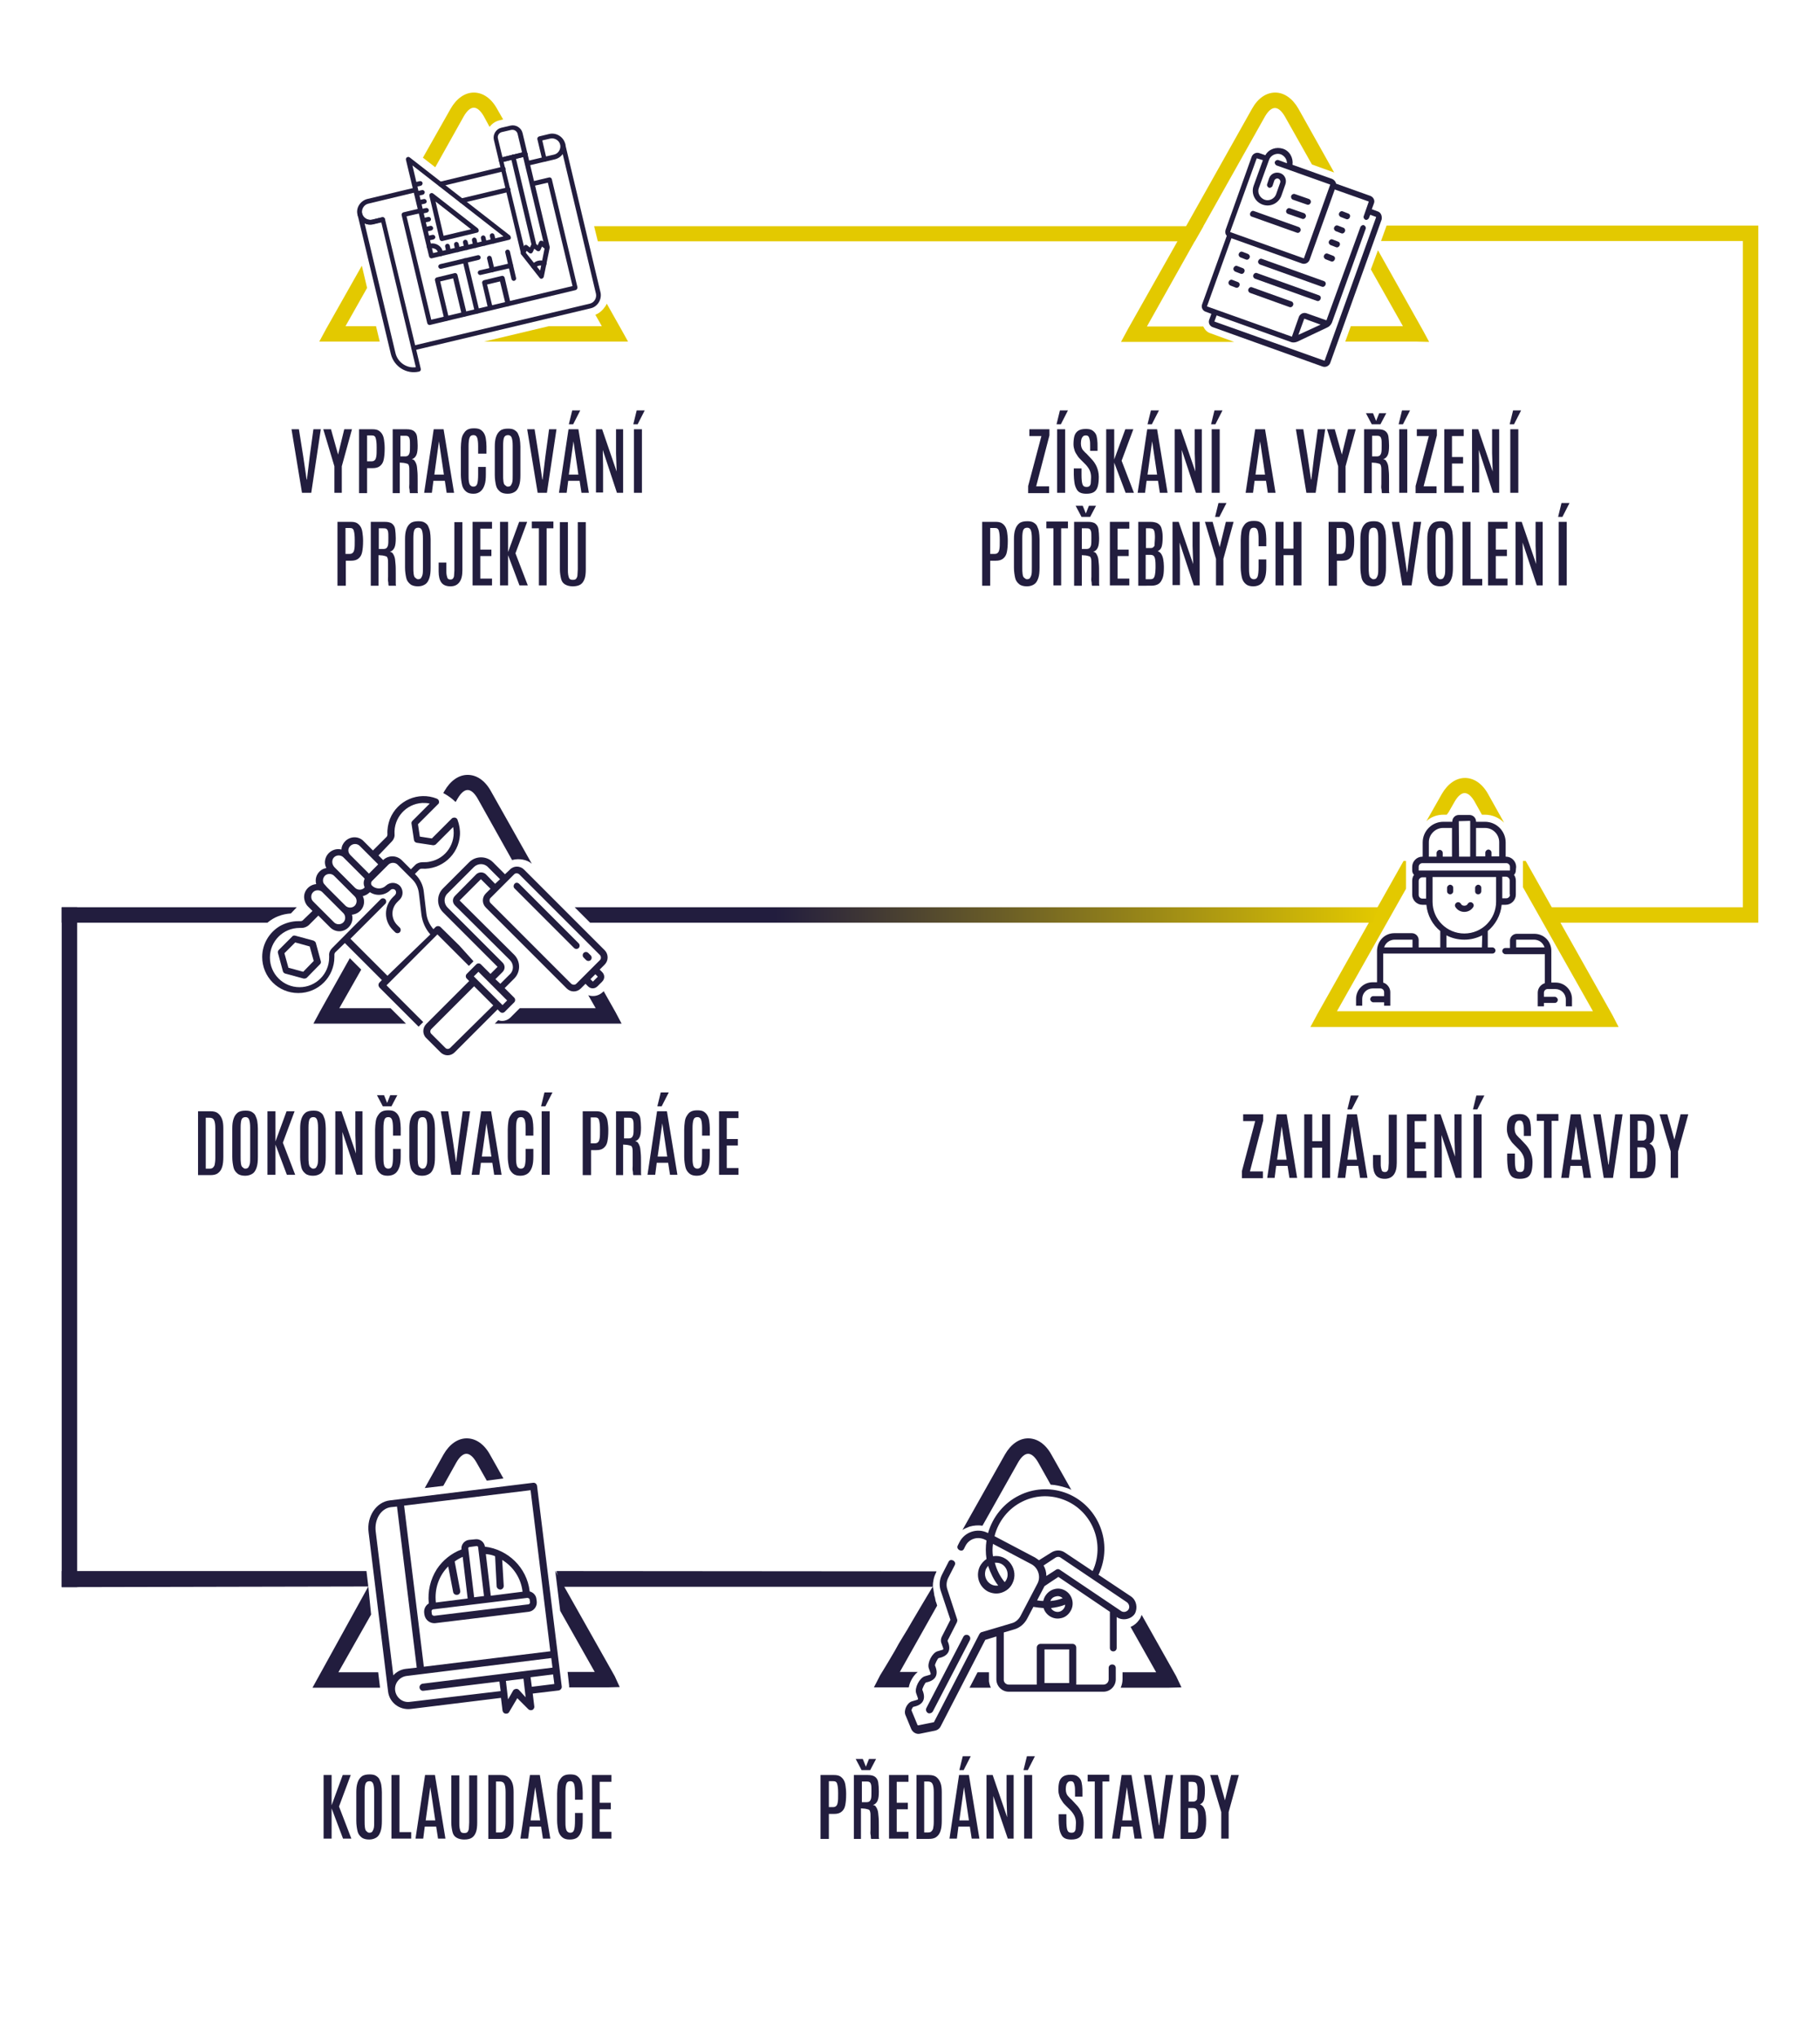 <?xml version="1.0" encoding="utf-8"?>
<!-- Generator: Adobe Illustrator 27.0.0, SVG Export Plug-In . SVG Version: 6.00 Build 0)  -->
<svg version="1.1" id="Vrstva_1" xmlns="http://www.w3.org/2000/svg" xmlns:xlink="http://www.w3.org/1999/xlink" x="0px" y="0px"
	 viewBox="0 0 590 660" style="enable-background:new 0 0 590 660;" xml:space="preserve">
<style type="text/css">
	.st0{enable-background:new    ;}
	.st1{fill:#221D3E;}
	.st2{fill:#E3C900;}
	.st3{fill-rule:evenodd;clip-rule:evenodd;fill:#221D3E;}
	.st4{fill:url(#SVGID_1_);}
</style>
<g class="st0">
	<path class="st1" d="M97.9,159.7l-3.4-20.6h2.4l1.4,8.8l1.1,7.5h0.1l0.9-7.5l1.2-8.8h2.4l-3.1,20.6H97.9z"/>
	<path class="st1" d="M108.4,159.7v-8.6l-3.6-12h2.5l2.3,8.2h0l2-8.2h2.5l-3.3,12v8.6H108.4z"/>
	<path class="st1" d="M116.4,159.7v-20.6h4.3c0.8,0,1.5,0.1,2,0.4s0.9,0.7,1.2,1.2s0.5,1.1,0.6,1.9s0.2,1.5,0.2,2.5v0.3
		c0,1.4-0.1,2.5-0.3,3.5s-0.6,1.6-1.2,2.1s-1.4,0.7-2.4,0.7H119v8.1H116.4z M119,149.5h1.4c0.5,0,0.8-0.1,1.1-0.4s0.4-0.7,0.5-1.3
		s0.1-1.4,0.1-2.5v-0.4c0-1.3-0.1-2.2-0.3-2.9s-0.6-0.9-1.3-0.9H119V149.5z"/>
	<path class="st1" d="M127.3,159.7v-20.6h4.5c1.1,0,1.9,0.2,2.4,0.6s0.9,1,1,1.8s0.2,1.8,0.2,2.9c0,1.3-0.1,2.3-0.4,3
		s-0.8,1.2-1.5,1.4c0.4,0.1,0.7,0.2,0.9,0.5s0.4,0.6,0.6,1.2s0.2,1.2,0.3,2.1s0.1,2,0.1,3.3c0,0.1,0,0.3,0,0.6s0,0.6,0,0.9
		s0,0.7,0,1s0,0.6,0,0.9s0.1,0.4,0.1,0.5h-2.6c0-0.1-0.1-0.2-0.1-0.5s0-0.6-0.1-1s0-0.9,0-1.5s0-1.2,0-1.9s0-1.4,0-2.1
		c0-0.8,0-1.3-0.1-1.7s-0.2-0.7-0.5-0.8s-0.6-0.2-1.2-0.3l-1.3-0.1v9.9H127.3z M129.8,147.9h1.5c0.4,0,0.8-0.1,1-0.3s0.4-0.5,0.5-1
		s0.1-1.3,0.1-2.3v-0.1c0-0.8,0-1.5-0.1-1.9s-0.2-0.7-0.5-0.9s-0.6-0.2-1.1-0.2h-1.4V147.9z"/>
	<path class="st1" d="M137.5,159.7l3.1-20.6h3.2l3.4,20.6h-2.4l-0.6-3.9h-3.7l-0.5,3.9H137.5z M140.8,153.8h3.1l-1.6-10.8h0
		L140.8,153.8z"/>
	<path class="st1" d="M153.5,160c-1,0-1.8-0.2-2.4-0.7s-1.1-1.2-1.3-2.1s-0.4-2.1-0.4-3.4V145c0-0.9,0.1-1.7,0.2-2.5s0.3-1.4,0.7-2
		s0.7-1,1.3-1.3s1.2-0.4,2.1-0.4c0.8,0,1.5,0.1,2,0.4s0.9,0.7,1.2,1.2s0.5,1.1,0.6,1.8s0.2,1.5,0.2,2.4v2.4H155v-2.4
		c0-1.2-0.1-2.1-0.3-2.7s-0.6-0.9-1.2-0.9c-0.7,0-1.1,0.3-1.3,0.9s-0.3,1.5-0.3,2.7v9.1c0,0.9,0,1.7,0.1,2.3s0.2,1,0.5,1.3
		s0.6,0.4,1,0.4c0.6,0,1-0.3,1.2-0.9s0.3-1.6,0.3-3.1v-2.4h2.5v2.4c0,1.4-0.1,2.5-0.4,3.4s-0.7,1.6-1.3,2.1S154.5,160,153.5,160z"/>
	<path class="st1" d="M164.6,160c-1,0-1.9-0.2-2.5-0.7s-1.1-1.1-1.3-2s-0.4-2-0.4-3.4v-9.2c0-1.2,0.1-2.2,0.4-3.1s0.7-1.5,1.3-2
		s1.5-0.7,2.6-0.7c0.8,0,1.5,0.1,2,0.4s1,0.7,1.2,1.2s0.5,1.1,0.6,1.8s0.2,1.5,0.2,2.4v9.2c0,1.4-0.1,2.5-0.4,3.4s-0.7,1.6-1.3,2
		S165.7,160,164.6,160z M164.6,157.7c0.4,0,0.8-0.1,1-0.4s0.4-0.7,0.5-1.2s0.1-1.3,0.1-2.3v-9.3c0-1.2-0.1-2-0.3-2.6
		s-0.6-0.9-1.2-0.9c-0.7,0-1.1,0.3-1.3,0.8s-0.3,1.4-0.3,2.6v9.3c0,1,0,1.7,0.1,2.3s0.2,1,0.5,1.2S164.2,157.7,164.6,157.7z"/>
	<path class="st1" d="M174.3,159.7l-3.4-20.6h2.4l1.4,8.8l1.1,7.5h0.1l0.9-7.5l1.2-8.8h2.4l-3.1,20.6H174.3z"/>
	<path class="st1" d="M181.2,159.7l3.1-20.6h3.2l3.4,20.6h-2.4l-0.6-3.9h-3.7l-0.5,3.9H181.2z M184.4,137.5l1.1-4.5h2.6l-2.3,4.5
		H184.4z M184.4,153.8h3.1l-1.6-10.8h0L184.4,153.8z"/>
	<path class="st1" d="M193.2,159.7v-20.6h2l4.7,13.7l-0.2-5.9v-7.8h2.3v20.6H200l-4.6-13.9l0.1,5.2v8.6H193.2z"/>
	<path class="st1" d="M205.3,137.5l1.1-4.5h2.6l-2.3,4.5H205.3z M205.5,159.7v-20.6h2.6v20.6H205.5z"/>
</g>
<g class="st0">
	<path class="st1" d="M109.4,189.7v-20.6h4.3c0.8,0,1.5,0.1,2,0.4s0.9,0.7,1.2,1.2s0.5,1.1,0.6,1.9s0.2,1.5,0.2,2.5v0.3
		c0,1.4-0.1,2.5-0.3,3.5s-0.6,1.6-1.2,2.1s-1.4,0.7-2.4,0.7h-1.7v8.1H109.4z M111.9,179.5h1.4c0.5,0,0.8-0.1,1.1-0.4
		s0.4-0.7,0.5-1.3s0.1-1.4,0.1-2.5v-0.4c0-1.3-0.1-2.2-0.3-2.9s-0.6-0.9-1.3-0.9h-1.4V179.5z"/>
</g>
<g class="st0">
	<path class="st1" d="M120.2,189.7v-20.6h4.5c1.1,0,1.9,0.2,2.4,0.6s0.9,1,1,1.8s0.2,1.8,0.2,2.9c0,1.3-0.1,2.3-0.4,3
		s-0.8,1.2-1.5,1.4c0.4,0.1,0.7,0.2,0.9,0.5s0.4,0.6,0.6,1.2s0.2,1.2,0.3,2.1s0.1,2,0.1,3.3c0,0.1,0,0.3,0,0.6s0,0.6,0,0.9
		s0,0.7,0,1s0,0.6,0,0.9s0.1,0.4,0.1,0.5H126c0-0.1-0.1-0.2-0.1-0.5s0-0.6-0.1-1s0-0.9,0-1.5s0-1.2,0-1.9s0-1.4,0-2.1
		c0-0.8,0-1.3-0.1-1.7s-0.2-0.7-0.5-0.8s-0.6-0.2-1.2-0.3l-1.3-0.1v9.9H120.2z M122.8,177.9h1.5c0.4,0,0.8-0.1,1-0.3s0.4-0.5,0.5-1
		s0.1-1.3,0.1-2.3v-0.1c0-0.8,0-1.5-0.1-1.9s-0.2-0.7-0.5-0.9s-0.6-0.2-1.1-0.2h-1.4V177.9z"/>
</g>
<g class="st0">
	<path class="st1" d="M135.5,190c-1,0-1.9-0.2-2.5-0.7s-1.1-1.1-1.3-2s-0.4-2-0.4-3.4v-9.2c0-1.2,0.1-2.2,0.4-3.1s0.7-1.5,1.3-2
		s1.5-0.7,2.6-0.7c0.8,0,1.5,0.1,2,0.4s1,0.7,1.2,1.2s0.5,1.1,0.6,1.8s0.2,1.5,0.2,2.4v9.2c0,1.4-0.1,2.5-0.4,3.4s-0.7,1.6-1.3,2
		S136.6,190,135.5,190z M135.5,187.7c0.4,0,0.8-0.1,1-0.4s0.4-0.7,0.5-1.2s0.1-1.3,0.1-2.3v-9.3c0-1.2-0.1-2-0.3-2.6
		s-0.6-0.9-1.2-0.9c-0.7,0-1.1,0.3-1.3,0.8s-0.3,1.4-0.3,2.6v9.3c0,1,0,1.7,0.1,2.3s0.2,1,0.5,1.2S135.1,187.7,135.5,187.7z"/>
	<path class="st1" d="M146,190c-1.3,0-2.3-0.4-2.9-1.2s-0.9-2-0.9-3.6v-2.9h2.5v2.7c0,0.5,0,1,0.1,1.4s0.2,0.8,0.3,1
		s0.5,0.4,0.9,0.4c0.4,0,0.7-0.1,0.9-0.4s0.3-0.6,0.3-1s0.1-1,0.1-1.5v-15.7h2.6v15.6c0,1.7-0.3,3-1,3.9S147.3,190,146,190z"/>
	<path class="st1" d="M153.2,189.7v-20.6h6.3v2.2h-3.8v6.8h3.6v2.1h-3.6v7.3h3.8v2.2H153.2z"/>
	<path class="st1" d="M162.1,189.7v-20.6h2.6v9.8l3.6-9.8h2.6l-3.8,10.2l4,10.4h-2.7l-3.7-9.8v9.8H162.1z"/>
</g>
<g class="st0">
	<path class="st1" d="M174.7,189.7v-18.5h-2.3v-2.2h7v2.2h-2.2v18.5H174.7z"/>
</g>
<g class="st0">
	<path class="st1" d="M185.7,190c-1,0-1.8-0.2-2.5-0.6s-1.1-1-1.3-1.8s-0.4-1.9-0.4-3.1v-15.3h2.6v15.3c0,0.7,0,1.3,0.1,1.8
		s0.2,0.9,0.4,1.2s0.6,0.4,1.1,0.4s0.9-0.1,1.1-0.4s0.4-0.7,0.4-1.2s0.1-1.1,0.1-1.8v-15.3h2.6v15.3c0,1.2-0.1,2.3-0.4,3.1
		s-0.7,1.4-1.3,1.8S186.7,190,185.7,190z"/>
</g>
<g class="st0">
	<path class="st1" d="M333.3,159.7v-2.2l4.3-16.2h-3.9v-2.2h6.5v2l-4.3,16.5h4.2v2.2H333.3z"/>
	<path class="st1" d="M342.5,137.5l1.1-4.5h2.6l-2.3,4.5H342.5z M342.7,159.7v-20.6h2.6v20.6H342.7z"/>
</g>
<g class="st0">
	<path class="st1" d="M352.2,160c-0.8,0-1.5-0.1-2.1-0.4s-0.9-0.7-1.2-1.3s-0.5-1.2-0.6-2s-0.2-1.6-0.2-2.5v-2h2.5v2.1
		c0,1.4,0.1,2.4,0.3,3s0.6,0.9,1.3,0.9c0.5,0,0.8-0.1,1-0.3s0.4-0.6,0.4-1s0.1-1.1,0.1-1.9c0-0.9-0.2-1.7-0.5-2.3s-0.8-1.3-1.4-1.9
		l-1.4-1.4c-0.4-0.4-0.8-0.8-1.1-1.3s-0.7-1-0.9-1.6s-0.4-1.3-0.4-2.1c0-1.1,0.1-2,0.3-2.7s0.6-1.3,1.2-1.7s1.4-0.6,2.5-0.6
		c0.8,0,1.5,0.1,2,0.4s0.9,0.7,1.2,1.2s0.4,1.2,0.5,1.9s0.1,1.5,0.1,2.4v1.2h-2.4v-1.4c0-0.8,0-1.5-0.1-2s-0.2-0.9-0.4-1.2
		s-0.5-0.4-0.9-0.4c-0.4,0-0.7,0.1-0.9,0.3s-0.4,0.5-0.5,0.8s-0.2,0.9-0.2,1.5c0,0.5,0.1,1,0.2,1.3s0.3,0.7,0.6,1s0.6,0.7,1,1
		l1.5,1.6c0.8,0.8,1.4,1.7,1.8,2.6s0.7,2.1,0.7,3.3c0,1.2-0.1,2.2-0.3,3s-0.6,1.5-1.2,1.9S353.3,160,352.2,160z"/>
	<path class="st1" d="M358.6,159.7v-20.6h2.6v9.8l3.6-9.8h2.6l-3.8,10.2l4,10.4h-2.7l-3.7-9.8v9.8H358.6z"/>
</g>
<g class="st0">
	<path class="st1" d="M368.8,159.7l3.1-20.6h3.2l3.4,20.6H376l-0.6-3.9h-3.7l-0.5,3.9H368.8z M372,137.5l1.1-4.5h2.6l-2.3,4.5H372z
		 M372,153.8h3.1l-1.6-10.8h0L372,153.8z"/>
</g>
<g class="st0">
	<path class="st1" d="M380.8,159.7v-20.6h2l4.7,13.7l-0.2-5.9v-7.8h2.3v20.6h-1.9l-4.6-13.9l0.1,5.2v8.6H380.8z"/>
	<path class="st1" d="M392.6,137.5l1.1-4.5h2.6l-2.3,4.5H392.6z M392.8,159.7v-20.6h2.6v20.6H392.8z"/>
</g>
<g class="st0">
	<path class="st1" d="M403.8,159.7l3.1-20.6h3.2l3.4,20.6H411l-0.6-3.9h-3.7l-0.5,3.9H403.8z M407,153.8h3.1l-1.6-10.8h0L407,153.8z
		"/>
</g>
<g class="st0">
	<path class="st1" d="M423.5,159.7l-3.4-20.6h2.4l1.4,8.8l1.1,7.5h0.1l0.9-7.5l1.2-8.8h2.4l-3.1,20.6H423.5z"/>
	<path class="st1" d="M433.8,159.7v-8.6l-3.6-12h2.5l2.3,8.2h0l2-8.2h2.5l-3.3,12v8.6H433.8z"/>
</g>
<g class="st0">
	<path class="st1" d="M442.2,159.7v-20.6h4.5c1.1,0,1.9,0.2,2.4,0.6s0.9,1,1,1.8s0.2,1.8,0.2,2.9c0,1.3-0.1,2.3-0.4,3
		s-0.8,1.2-1.5,1.4c0.4,0.1,0.7,0.2,0.9,0.5s0.4,0.6,0.6,1.2s0.2,1.2,0.3,2.1s0.1,2,0.1,3.3c0,0.1,0,0.3,0,0.6s0,0.6,0,0.9
		s0,0.7,0,1s0,0.6,0,0.9s0.1,0.4,0.1,0.5H448c0-0.1-0.1-0.2-0.1-0.5s0-0.6-0.1-1s0-0.9,0-1.5s0-1.2,0-1.9s0-1.4,0-2.1
		c0-0.8,0-1.3-0.1-1.7s-0.2-0.7-0.5-0.8s-0.6-0.2-1.2-0.3l-1.3-0.1v9.9H442.2z M444.7,137.5l-1.9-3.6h2.3l1,2.5l1-2.5h2.3l-1.9,3.6
		H444.7z M444.8,147.9h1.5c0.4,0,0.8-0.1,1-0.3s0.4-0.5,0.5-1s0.1-1.3,0.1-2.3v-0.1c0-0.8,0-1.5-0.1-1.9s-0.2-0.7-0.5-0.9
		s-0.6-0.2-1.1-0.2h-1.4V147.9z"/>
	<path class="st1" d="M453.4,137.5l1.1-4.5h2.6l-2.3,4.5H453.4z M453.6,159.7v-20.6h2.6v20.6H453.6z"/>
	<path class="st1" d="M458.9,159.7v-2.2l4.3-16.2h-3.9v-2.2h6.5v2l-4.3,16.5h4.2v2.2H458.9z"/>
</g>
<g class="st0">
	<path class="st1" d="M468.2,159.7v-20.6h6.3v2.2h-3.8v6.8h3.6v2.1h-3.6v7.3h3.8v2.2H468.2z"/>
	<path class="st1" d="M477.2,159.7v-20.6h2l4.7,13.7l-0.2-5.9v-7.8h2.3v20.6H484l-4.6-13.9l0.1,5.2v8.6H477.2z"/>
</g>
<g class="st0">
	<path class="st1" d="M489.4,137.5l1.1-4.5h2.6l-2.3,4.5H489.4z M489.6,159.7v-20.6h2.6v20.6H489.6z"/>
</g>
<g class="st0">
	<path class="st1" d="M318.4,189.7v-20.6h4.3c0.8,0,1.5,0.1,2,0.4s0.9,0.7,1.2,1.2s0.5,1.1,0.6,1.9s0.2,1.5,0.2,2.5v0.3
		c0,1.4-0.1,2.5-0.3,3.5s-0.6,1.6-1.2,2.1s-1.4,0.7-2.4,0.7H321v8.1H318.4z M321,179.5h1.4c0.5,0,0.8-0.1,1.1-0.4s0.4-0.7,0.5-1.3
		s0.1-1.4,0.1-2.5v-0.4c0-1.3-0.1-2.2-0.3-2.9s-0.6-0.9-1.3-0.9H321V179.5z"/>
	<path class="st1" d="M332.9,190c-1,0-1.9-0.2-2.5-0.7s-1.1-1.1-1.3-2s-0.4-2-0.4-3.4v-9.2c0-1.2,0.1-2.2,0.4-3.1s0.7-1.5,1.3-2
		s1.5-0.7,2.6-0.7c0.8,0,1.5,0.1,2,0.4s1,0.7,1.2,1.2s0.5,1.1,0.6,1.8s0.2,1.5,0.2,2.4v9.2c0,1.4-0.1,2.5-0.4,3.4s-0.7,1.6-1.3,2
		S334,190,332.9,190z M332.9,187.7c0.4,0,0.8-0.1,1-0.4s0.4-0.7,0.5-1.2s0.1-1.3,0.1-2.3v-9.3c0-1.2-0.1-2-0.3-2.6s-0.6-0.9-1.2-0.9
		c-0.7,0-1.1,0.3-1.3,0.8s-0.3,1.4-0.3,2.6v9.3c0,1,0,1.7,0.1,2.3s0.2,1,0.5,1.2S332.5,187.7,332.9,187.7z"/>
</g>
<g class="st0">
	<path class="st1" d="M341.5,189.7v-18.5h-2.3v-2.2h7v2.2h-2.2v18.5H341.5z"/>
	<path class="st1" d="M348.2,189.7v-20.6h4.5c1.1,0,1.9,0.2,2.4,0.6s0.9,1,1,1.8s0.2,1.8,0.2,2.9c0,1.3-0.1,2.3-0.4,3
		s-0.8,1.2-1.5,1.4c0.4,0.1,0.7,0.2,0.9,0.5s0.4,0.6,0.6,1.2s0.2,1.2,0.3,2.1s0.1,2,0.1,3.3c0,0.1,0,0.3,0,0.6s0,0.6,0,0.9
		s0,0.7,0,1s0,0.6,0,0.9s0.1,0.4,0.1,0.5H354c0-0.1-0.1-0.2-0.1-0.5s0-0.6-0.1-1s0-0.9,0-1.5s0-1.2,0-1.9s0-1.4,0-2.1
		c0-0.8,0-1.3-0.1-1.7s-0.2-0.7-0.5-0.8s-0.6-0.2-1.2-0.3l-1.3-0.1v9.9H348.2z M350.6,167.5l-1.9-3.6h2.3l1,2.5l1-2.5h2.3l-1.9,3.6
		H350.6z M350.7,177.9h1.5c0.4,0,0.8-0.1,1-0.3s0.4-0.5,0.5-1s0.1-1.3,0.1-2.3v-0.1c0-0.8,0-1.5-0.1-1.9s-0.2-0.7-0.5-0.9
		s-0.6-0.2-1.1-0.2h-1.4V177.9z"/>
</g>
<g class="st0">
	<path class="st1" d="M359.8,189.7v-20.6h6.3v2.2h-3.8v6.8h3.6v2.1h-3.6v7.3h3.8v2.2H359.8z"/>
</g>
<g class="st0">
	<path class="st1" d="M369,189.7v-20.6h3.9c1,0,1.9,0.2,2.4,0.5s1,0.8,1.2,1.5s0.4,1.6,0.4,2.7v0.5c0,1.1-0.1,2.1-0.3,2.8
		s-0.6,1.2-1.3,1.5c0.5,0.2,0.9,0.5,1.2,1s0.5,1.1,0.6,1.7s0.2,1.4,0.2,2.2v0.5c0,1.4-0.1,2.5-0.4,3.3s-0.7,1.5-1.3,1.9
		s-1.4,0.6-2.4,0.6H369z M371.5,177.6h1.3c0.3,0,0.6,0,0.8-0.1s0.3-0.2,0.5-0.4s0.2-0.5,0.2-1s0.1-1,0.1-1.7v-0.7
		c0-0.7-0.1-1.3-0.2-1.6s-0.3-0.6-0.5-0.7s-0.6-0.2-1-0.2h-1.2V177.6z M371.5,187.7h1.4c0.4,0,0.8-0.1,1-0.3s0.4-0.6,0.5-1.1
		s0.2-1.3,0.2-2.2v-0.9c0-1.2-0.1-2.1-0.3-2.6s-0.6-0.8-1.3-0.8h-1.6V187.7z"/>
</g>
<g class="st0">
	<path class="st1" d="M380.1,189.7v-20.6h2l4.7,13.7l-0.2-5.9v-7.8h2.3v20.6h-1.9l-4.6-13.9l0.1,5.2v8.6H380.1z"/>
	<path class="st1" d="M394.2,189.7v-8.6l-3.6-12h2.5l2.3,8.2h0l2-8.2h2.5l-3.3,12v8.6H394.2z M393.9,167.5l1.1-4.5h2.6l-2.3,4.5
		H393.9z"/>
</g>
<g class="st0">
	<path class="st1" d="M406.3,190c-1,0-1.8-0.2-2.4-0.7s-1.1-1.2-1.3-2.1s-0.4-2.1-0.4-3.4V175c0-0.9,0.1-1.7,0.2-2.5s0.3-1.4,0.7-2
		s0.7-1,1.3-1.3s1.2-0.4,2.1-0.4c0.8,0,1.5,0.1,2,0.4s0.9,0.7,1.2,1.2s0.5,1.1,0.6,1.8s0.2,1.5,0.2,2.4v2.4h-2.5v-2.4
		c0-1.2-0.1-2.1-0.3-2.7s-0.6-0.9-1.2-0.9c-0.7,0-1.1,0.3-1.3,0.9s-0.3,1.5-0.3,2.7v9.1c0,0.9,0,1.7,0.1,2.3s0.2,1,0.5,1.3
		s0.6,0.4,1,0.4c0.6,0,1-0.3,1.2-0.9s0.3-1.6,0.3-3.1v-2.4h2.5v2.4c0,1.4-0.1,2.5-0.4,3.4s-0.7,1.6-1.3,2.1S407.3,190,406.3,190z"/>
</g>
<g class="st0">
	<path class="st1" d="M413.5,189.7v-20.6h2.6v8.7h3.2v-8.7h2.6v20.6h-2.6v-9.8h-3.2v9.8H413.5z"/>
	<path class="st1" d="M430.7,189.7v-20.6h4.3c0.8,0,1.5,0.1,2,0.4s0.9,0.7,1.2,1.2s0.5,1.1,0.6,1.9s0.2,1.5,0.2,2.5v0.3
		c0,1.4-0.1,2.5-0.3,3.5s-0.6,1.6-1.2,2.1s-1.4,0.7-2.4,0.7h-1.7v8.1H430.7z M433.2,179.5h1.4c0.5,0,0.8-0.1,1.1-0.4
		s0.4-0.7,0.5-1.3s0.1-1.4,0.1-2.5v-0.4c0-1.3-0.1-2.2-0.3-2.9s-0.6-0.9-1.3-0.9h-1.4V179.5z"/>
	<path class="st1" d="M445.2,190c-1,0-1.9-0.2-2.5-0.7s-1.1-1.1-1.3-2s-0.4-2-0.4-3.4v-9.2c0-1.2,0.1-2.2,0.4-3.1s0.7-1.5,1.3-2
		s1.5-0.7,2.6-0.7c0.8,0,1.5,0.1,2,0.4s1,0.7,1.2,1.2s0.5,1.1,0.6,1.8s0.2,1.5,0.2,2.4v9.2c0,1.4-0.1,2.5-0.4,3.4s-0.7,1.6-1.3,2
		S446.2,190,445.2,190z M445.2,187.7c0.4,0,0.8-0.1,1-0.4s0.4-0.7,0.5-1.2s0.1-1.3,0.1-2.3v-9.3c0-1.2-0.1-2-0.3-2.6
		s-0.6-0.9-1.2-0.9c-0.7,0-1.1,0.3-1.3,0.8s-0.3,1.4-0.3,2.6v9.3c0,1,0,1.7,0.1,2.3s0.2,1,0.5,1.2S444.8,187.7,445.2,187.7z"/>
	<path class="st1" d="M454.6,189.7l-3.4-20.6h2.4l1.4,8.8l1.1,7.5h0.1l0.9-7.5l1.2-8.8h2.4l-3.1,20.6H454.6z"/>
	<path class="st1" d="M466.9,190c-1,0-1.9-0.2-2.5-0.7s-1.1-1.1-1.3-2s-0.4-2-0.4-3.4v-9.2c0-1.2,0.1-2.2,0.4-3.1s0.7-1.5,1.3-2
		s1.5-0.7,2.6-0.7c0.8,0,1.5,0.1,2,0.4s1,0.7,1.2,1.2s0.5,1.1,0.6,1.8s0.2,1.5,0.2,2.4v9.2c0,1.4-0.1,2.5-0.4,3.4s-0.7,1.6-1.3,2
		S467.9,190,466.9,190z M466.9,187.7c0.4,0,0.8-0.1,1-0.4s0.4-0.7,0.5-1.2s0.1-1.3,0.1-2.3v-9.3c0-1.2-0.1-2-0.3-2.6
		s-0.6-0.9-1.2-0.9c-0.7,0-1.1,0.3-1.3,0.8s-0.3,1.4-0.3,2.6v9.3c0,1,0,1.7,0.1,2.3s0.2,1,0.5,1.2S466.4,187.7,466.9,187.7z"/>
	<path class="st1" d="M474.1,189.7v-20.6h2.6v18.5h3.8v2.1H474.1z"/>
	<path class="st1" d="M482.4,189.7v-20.6h6.3v2.2h-3.8v6.8h3.6v2.1h-3.6v7.3h3.8v2.2H482.4z"/>
	<path class="st1" d="M491.3,189.7v-20.6h2l4.7,13.7l-0.2-5.9v-7.8h2.3v20.6h-1.9l-4.6-13.9l0.1,5.2v8.6H491.3z"/>
</g>
<g class="st0">
	<path class="st1" d="M505.1,167.5l1.1-4.5h2.6l-2.3,4.5H505.1z M505.3,189.7v-20.6h2.6v20.6H505.3z"/>
</g>
<g class="st0">
	<path class="st1" d="M402.6,381.7v-2.2l4.3-16.2H403v-2.2h6.5v2l-4.3,16.5h4.2v2.2H402.6z"/>
	<path class="st1" d="M410.8,381.7l3.1-20.6h3.2l3.4,20.6H418l-0.6-3.9h-3.7l-0.5,3.9H410.8z M414,375.8h3.1l-1.6-10.8h0L414,375.8z
		"/>
</g>
<g class="st0">
	<path class="st1" d="M422.8,381.7v-20.6h2.6v8.7h3.2v-8.7h2.6v20.6h-2.6v-9.8h-3.2v9.8H422.8z"/>
</g>
<g class="st0">
	<path class="st1" d="M433.6,381.7l3.1-20.6h3.2l3.4,20.6h-2.4l-0.6-3.9h-3.7l-0.5,3.9H433.6z M436.8,359.5l1.1-4.5h2.6l-2.3,4.5
		H436.8z M436.8,375.8h3.1l-1.6-10.8h0L436.8,375.8z"/>
</g>
<g class="st0">
	<path class="st1" d="M448.9,382c-1.3,0-2.3-0.4-2.9-1.2s-0.9-2-0.9-3.6v-2.9h2.5v2.7c0,0.5,0,1,0.1,1.4s0.2,0.8,0.3,1
		s0.5,0.4,0.9,0.4c0.4,0,0.7-0.1,0.9-0.4s0.3-0.6,0.3-1s0.1-1,0.1-1.5v-15.7h2.6v15.6c0,1.7-0.3,3-1,3.9S450.1,382,448.9,382z"/>
	<path class="st1" d="M456.1,381.7v-20.6h6.3v2.2h-3.8v6.8h3.6v2.1h-3.6v7.3h3.8v2.2H456.1z"/>
	<path class="st1" d="M465,381.7v-20.6h2l4.7,13.7l-0.2-5.9v-7.8h2.3v20.6h-1.9l-4.6-13.9l0.1,5.2v8.6H465z"/>
</g>
<g class="st0">
	<path class="st1" d="M477.5,359.5l1.1-4.5h2.6l-2.3,4.5H477.5z M477.7,381.7v-20.6h2.6v20.6H477.7z"/>
</g>
<g class="st0">
	<path class="st1" d="M492.7,382c-0.8,0-1.5-0.1-2.1-0.4s-0.9-0.7-1.2-1.3s-0.5-1.2-0.6-2s-0.2-1.6-0.2-2.5v-2h2.5v2.1
		c0,1.4,0.1,2.4,0.3,3s0.6,0.9,1.3,0.9c0.5,0,0.8-0.1,1-0.3s0.4-0.6,0.4-1s0.1-1.1,0.1-1.9c0-0.9-0.2-1.7-0.5-2.3s-0.8-1.3-1.4-1.9
		l-1.4-1.4c-0.4-0.4-0.8-0.8-1.1-1.3s-0.7-1-0.9-1.6s-0.4-1.3-0.4-2.1c0-1.1,0.1-2,0.3-2.7s0.6-1.3,1.2-1.7s1.4-0.6,2.5-0.6
		c0.8,0,1.5,0.1,2,0.4s0.9,0.7,1.2,1.2s0.4,1.2,0.5,1.9s0.1,1.5,0.1,2.4v1.2H494v-1.4c0-0.8,0-1.5-0.1-2s-0.2-0.9-0.4-1.2
		s-0.5-0.4-0.9-0.4c-0.4,0-0.7,0.1-0.9,0.3s-0.4,0.5-0.5,0.8s-0.2,0.9-0.2,1.5c0,0.5,0.1,1,0.2,1.3s0.3,0.7,0.6,1s0.6,0.7,1,1
		l1.5,1.6c0.8,0.8,1.4,1.7,1.8,2.6s0.7,2.1,0.7,3.3c0,1.2-0.1,2.2-0.3,3s-0.6,1.5-1.2,1.9S493.8,382,492.7,382z"/>
</g>
<g class="st0">
	<path class="st1" d="M500.5,381.7v-18.5h-2.3v-2.2h7v2.2H503v18.5H500.5z"/>
</g>
<g class="st0">
	<path class="st1" d="M506.1,381.7l3.1-20.6h3.2l3.4,20.6h-2.4l-0.6-3.9h-3.7l-0.5,3.9H506.1z M509.4,375.8h3.1l-1.6-10.8h0
		L509.4,375.8z"/>
</g>
<g class="st0">
	<path class="st1" d="M519.9,381.7l-3.4-20.6h2.4l1.4,8.8l1.1,7.5h0.1l0.9-7.5l1.2-8.8h2.4l-3.1,20.6H519.9z"/>
</g>
<g class="st0">
	<path class="st1" d="M528.4,381.7v-20.6h3.9c1,0,1.9,0.2,2.4,0.5s1,0.8,1.2,1.5s0.4,1.6,0.4,2.7v0.5c0,1.1-0.1,2.1-0.3,2.8
		s-0.6,1.2-1.3,1.5c0.5,0.2,0.9,0.5,1.2,1s0.5,1.1,0.6,1.7s0.2,1.4,0.2,2.2v0.5c0,1.4-0.1,2.5-0.4,3.3s-0.7,1.5-1.3,1.9
		s-1.4,0.6-2.4,0.6H528.4z M530.9,369.6h1.3c0.3,0,0.6,0,0.8-0.1s0.3-0.2,0.5-0.4s0.2-0.5,0.2-1s0.1-1,0.1-1.7v-0.7
		c0-0.7-0.1-1.3-0.2-1.6s-0.3-0.6-0.5-0.7s-0.6-0.2-1-0.2h-1.2V369.6z M530.9,379.7h1.4c0.4,0,0.8-0.1,1-0.3s0.4-0.6,0.5-1.1
		s0.2-1.3,0.2-2.2v-0.9c0-1.2-0.1-2.1-0.3-2.6s-0.6-0.8-1.3-0.8h-1.6V379.7z"/>
</g>
<g class="st0">
	<path class="st1" d="M541.6,381.7v-8.6l-3.6-12h2.5l2.3,8.2h0l2-8.2h2.5l-3.3,12v8.6H541.6z"/>
</g>
<g class="st0">
	<path class="st1" d="M64.2,380.7v-20.6h4c1.1,0,1.9,0.2,2.5,0.7s1,1.1,1.3,1.9s0.4,1.8,0.4,3l0,9.1c0,1.4-0.1,2.5-0.4,3.4
		s-0.7,1.5-1.4,2s-1.5,0.6-2.5,0.6H64.2z M66.7,378.7H68c0.4,0,0.8-0.1,1-0.3s0.5-0.5,0.6-1s0.2-1.2,0.2-2.1v-9.6
		c0-1.2-0.1-2.1-0.4-2.7s-0.8-0.8-1.5-0.8h-1.2V378.7z"/>
	<path class="st1" d="M79.5,381c-1,0-1.9-0.2-2.5-0.7s-1.1-1.1-1.3-2s-0.4-2-0.4-3.4v-9.2c0-1.2,0.1-2.2,0.4-3.1s0.7-1.5,1.3-2
		s1.5-0.7,2.6-0.7c0.8,0,1.5,0.1,2,0.4s1,0.7,1.2,1.2s0.5,1.1,0.6,1.8s0.2,1.5,0.2,2.4v9.2c0,1.4-0.1,2.5-0.4,3.4s-0.7,1.6-1.3,2
		S80.5,381,79.5,381z M79.5,378.7c0.4,0,0.8-0.1,1-0.4s0.4-0.7,0.5-1.2s0.1-1.3,0.1-2.3v-9.3c0-1.2-0.1-2-0.3-2.6s-0.6-0.9-1.2-0.9
		c-0.7,0-1.1,0.3-1.3,0.8s-0.3,1.4-0.3,2.6v9.3c0,1,0,1.7,0.1,2.3s0.2,1,0.5,1.2S79,378.7,79.5,378.7z"/>
	<path class="st1" d="M86.7,380.7v-20.6h2.6v9.8l3.6-9.8h2.6l-3.8,10.2l4,10.4H93l-3.7-9.8v9.8H86.7z"/>
	<path class="st1" d="M101.5,381c-1,0-1.9-0.2-2.5-0.7s-1.1-1.1-1.3-2s-0.4-2-0.4-3.4v-9.2c0-1.2,0.1-2.2,0.4-3.1s0.7-1.5,1.3-2
		s1.5-0.7,2.6-0.7c0.8,0,1.5,0.1,2,0.4s1,0.7,1.2,1.2s0.5,1.1,0.6,1.8s0.2,1.5,0.2,2.4v9.2c0,1.4-0.1,2.5-0.4,3.4s-0.7,1.6-1.3,2
		S102.5,381,101.5,381z M101.5,378.7c0.4,0,0.8-0.1,1-0.4s0.4-0.7,0.5-1.2s0.1-1.3,0.1-2.3v-9.3c0-1.2-0.1-2-0.3-2.6
		s-0.6-0.9-1.2-0.9c-0.7,0-1.1,0.3-1.3,0.8s-0.3,1.4-0.3,2.6v9.3c0,1,0,1.7,0.1,2.3s0.2,1,0.5,1.2S101,378.7,101.5,378.7z"/>
	<path class="st1" d="M108.7,380.7v-20.6h2l4.7,13.7l-0.2-5.9v-7.8h2.3v20.6h-1.9l-4.6-13.9l0.1,5.2v8.6H108.7z"/>
</g>
<g class="st0">
	<path class="st1" d="M125.7,381c-1,0-1.8-0.2-2.4-0.7s-1.1-1.2-1.3-2.1s-0.4-2.1-0.4-3.4V366c0-0.9,0.1-1.7,0.2-2.5s0.3-1.4,0.7-2
		s0.7-1,1.3-1.3s1.2-0.4,2.1-0.4c0.8,0,1.5,0.1,2,0.4s0.9,0.7,1.2,1.2s0.5,1.1,0.6,1.8s0.2,1.5,0.2,2.4v2.4h-2.5v-2.4
		c0-1.2-0.1-2.1-0.3-2.7s-0.6-0.9-1.2-0.9c-0.7,0-1.1,0.3-1.3,0.9s-0.3,1.5-0.3,2.7v9.1c0,0.9,0,1.7,0.1,2.3s0.2,1,0.5,1.3
		s0.6,0.4,1,0.4c0.6,0,1-0.3,1.2-0.9s0.3-1.6,0.3-3.1v-2.4h2.5v2.4c0,1.4-0.1,2.5-0.4,3.4s-0.7,1.6-1.3,2.1S126.7,381,125.7,381z
		 M124.1,358.5l-1.9-3.6h2.3l1,2.5l1-2.5h2.3l-1.9,3.6H124.1z"/>
</g>
<g class="st0">
	<path class="st1" d="M136.9,381c-1,0-1.9-0.2-2.5-0.7s-1.1-1.1-1.3-2s-0.4-2-0.4-3.4v-9.2c0-1.2,0.1-2.2,0.4-3.1s0.7-1.5,1.3-2
		s1.5-0.7,2.6-0.7c0.8,0,1.5,0.1,2,0.4s1,0.7,1.2,1.2s0.5,1.1,0.6,1.8s0.2,1.5,0.2,2.4v9.2c0,1.4-0.1,2.5-0.4,3.4s-0.7,1.6-1.3,2
		S137.9,381,136.9,381z M136.9,378.7c0.4,0,0.8-0.1,1-0.4s0.4-0.7,0.5-1.2s0.1-1.3,0.1-2.3v-9.3c0-1.2-0.1-2-0.3-2.6
		s-0.6-0.9-1.2-0.9c-0.7,0-1.1,0.3-1.3,0.8s-0.3,1.4-0.3,2.6v9.3c0,1,0,1.7,0.1,2.3s0.2,1,0.5,1.2S136.4,378.7,136.9,378.7z"/>
	<path class="st1" d="M146.3,380.7l-3.4-20.6h2.4l1.4,8.8l1.1,7.5h0.1l0.9-7.5l1.2-8.8h2.4l-3.1,20.6H146.3z"/>
	<path class="st1" d="M152.9,380.7l3.1-20.6h3.2l3.4,20.6h-2.4l-0.6-3.9h-3.7l-0.5,3.9H152.9z M156.2,374.8h3.1l-1.6-10.8h0
		L156.2,374.8z"/>
	<path class="st1" d="M168.7,381c-1,0-1.8-0.2-2.4-0.7s-1.1-1.2-1.3-2.1s-0.4-2.1-0.4-3.4V366c0-0.9,0.1-1.7,0.2-2.5s0.3-1.4,0.7-2
		s0.7-1,1.3-1.3s1.2-0.4,2.1-0.4c0.8,0,1.5,0.1,2,0.4s0.9,0.7,1.2,1.2s0.5,1.1,0.6,1.8s0.2,1.5,0.2,2.4v2.4h-2.5v-2.4
		c0-1.2-0.1-2.1-0.3-2.7s-0.6-0.9-1.2-0.9c-0.7,0-1.1,0.3-1.3,0.9s-0.3,1.5-0.3,2.7v9.1c0,0.9,0,1.7,0.1,2.3s0.2,1,0.5,1.3
		s0.6,0.4,1,0.4c0.6,0,1-0.3,1.2-0.9s0.3-1.6,0.3-3.1v-2.4h2.5v2.4c0,1.4-0.1,2.5-0.4,3.4s-0.7,1.6-1.3,2.1S169.7,381,168.7,381z"/>
	<path class="st1" d="M175.4,358.5l1.1-4.5h2.6l-2.3,4.5H175.4z M175.6,380.7v-20.6h2.6v20.6H175.6z"/>
</g>
<g class="st0">
	<path class="st1" d="M188.9,380.7v-20.6h4.3c0.8,0,1.5,0.1,2,0.4s0.9,0.7,1.2,1.2s0.5,1.1,0.6,1.9s0.2,1.5,0.2,2.5v0.3
		c0,1.4-0.1,2.5-0.3,3.5s-0.6,1.6-1.2,2.1s-1.4,0.7-2.4,0.7h-1.7v8.1H188.9z M191.4,370.5h1.4c0.5,0,0.8-0.1,1.1-0.4
		s0.4-0.7,0.5-1.3s0.1-1.4,0.1-2.5v-0.4c0-1.3-0.1-2.2-0.3-2.9s-0.6-0.9-1.3-0.9h-1.4V370.5z"/>
	<path class="st1" d="M199.7,380.7v-20.6h4.5c1.1,0,1.9,0.2,2.4,0.6s0.9,1,1,1.8s0.2,1.8,0.2,2.9c0,1.3-0.1,2.3-0.4,3
		s-0.8,1.2-1.5,1.4c0.4,0.1,0.7,0.2,0.9,0.5s0.4,0.6,0.6,1.2s0.2,1.2,0.3,2.1s0.1,2,0.1,3.3c0,0.1,0,0.3,0,0.6s0,0.6,0,0.9
		s0,0.7,0,1s0,0.6,0,0.9s0.1,0.4,0.1,0.5h-2.6c0-0.1-0.1-0.2-0.1-0.5s0-0.6-0.1-1s0-0.9,0-1.5s0-1.2,0-1.9s0-1.4,0-2.1
		c0-0.8,0-1.3-0.1-1.7s-0.2-0.7-0.5-0.8s-0.6-0.2-1.2-0.3l-1.3-0.1v9.9H199.7z M202.3,368.9h1.5c0.4,0,0.8-0.1,1-0.3s0.4-0.5,0.5-1
		s0.1-1.3,0.1-2.3v-0.1c0-0.8,0-1.5-0.1-1.9s-0.2-0.7-0.5-0.9s-0.6-0.2-1.1-0.2h-1.4V368.9z"/>
	<path class="st1" d="M209.9,380.7l3.1-20.6h3.2l3.4,20.6h-2.4l-0.6-3.9h-3.7l-0.5,3.9H209.9z M213.1,358.5l1.1-4.5h2.6l-2.3,4.5
		H213.1z M213.2,374.8h3.1l-1.6-10.8h0L213.2,374.8z"/>
	<path class="st1" d="M225.9,381c-1,0-1.8-0.2-2.4-0.7s-1.1-1.2-1.3-2.1s-0.4-2.1-0.4-3.4V366c0-0.9,0.1-1.7,0.2-2.5s0.3-1.4,0.7-2
		s0.7-1,1.3-1.3s1.2-0.4,2.1-0.4c0.8,0,1.5,0.1,2,0.4s0.9,0.7,1.2,1.2s0.5,1.1,0.6,1.8s0.2,1.5,0.2,2.4v2.4h-2.5v-2.4
		c0-1.2-0.1-2.1-0.3-2.7s-0.6-0.9-1.2-0.9c-0.7,0-1.1,0.3-1.3,0.9s-0.3,1.5-0.3,2.7v9.1c0,0.9,0,1.7,0.1,2.3s0.2,1,0.5,1.3
		s0.6,0.4,1,0.4c0.6,0,1-0.3,1.2-0.9s0.3-1.6,0.3-3.1v-2.4h2.5v2.4c0,1.4-0.1,2.5-0.4,3.4s-0.7,1.6-1.3,2.1S226.9,381,225.9,381z"/>
	<path class="st1" d="M233.1,380.7v-20.6h6.3v2.2h-3.8v6.8h3.6v2.1h-3.6v7.3h3.8v2.2H233.1z"/>
</g>
<polygon class="st1" points="25,514.3 25,511 25,509.1 25,299 25,295.1 25,294 20,294 20,295.1 20,299 20,509.1 20,514.3 "/>
<g>
	<path class="st1" d="M446.6,68.5l-1.9-0.7l0.7-1.9c0.4-1-0.2-2-1.1-2.4l-11.2-4c-0.1-0.7-0.6-1.2-1.2-1.5l-12.9-4.6
		c0.3-2.2-0.9-4.5-3.1-5.2s-4.6,0.1-5.7,2.1l-2-0.7c-1-0.3-2,0.2-2.4,1.1l-8.5,23.8c-0.2,0.7-0.1,1.4,0.4,1.9l-8,22.2
		c-0.4,1,0.2,2.1,1.1,2.4l1.9,0.7l-0.7,1.9c-0.4,1,0.2,2.1,1.1,2.4l35.7,12.8c1,0.3,2-0.2,2.4-1.1l16.7-46.6
		C448.1,69.9,447.6,68.8,446.6,68.5L446.6,68.5z M407.4,51.3C407.4,51.3,407.4,51.2,407.4,51.3l2,0.6l-3,8.3
		c-0.9,2.5,0.4,5.2,2.9,6.1s5.2-0.4,6.1-2.9l1.3-3.7c0.5-1.5-0.2-3.1-1.7-3.6s-3.1,0.2-3.6,1.7l-0.6,1.8c-0.2,0.5,0.1,1,0.5,1.2
		s1-0.1,1.2-0.5l0.6-1.8c0.2-0.5,0.8-0.8,1.3-0.6s0.8,0.8,0.6,1.3l-1.3,3.7c-0.5,1.5-2.3,2.4-3.8,1.8s-2.4-2.3-1.8-3.8l3.3-9.1l0,0
		l0,0c0.5-1.5,2.3-2.3,3.8-1.8c1.2,0.5,2,1.6,2,2.9l-2.7-1c-0.5-0.2-1,0.1-1.2,0.5s0.1,1,0.5,1.2l17.4,6.2c0,0,0,0,0,0.1l-8.5,23.8
		c0,0,0,0.1-0.1,0l-23.8-8.5c0,0,0-0.1,0-0.1L407.4,51.3L407.4,51.3z M429.4,116.9C429.4,116.9,429.3,117,429.4,116.9l-35.7-12.7
		c0,0,0-0.1,0-0.1l0.7-1.9l24,8.6c0.7,0.3,1.5,0.2,2.2-0.1l9.7-4.6c0.7-0.3,1.2-0.9,1.5-1.6l10.9-30.3c0.2-0.5-0.1-1-0.5-1.2
		s-1,0.1-1.2,0.6L430,103.8l-6.5-2.3c-1-0.3-2,0.2-2.4,1.1l-2.3,6.5l-27.5-9.8c0,0,0-0.1,0-0.1l7.9-22l22.9,8.2c1,0.3,2-0.2,2.4-1.1
		l8.2-22.9l11,3.9c0,0,0,0.1,0,0.1l-1.6,4.6c-0.2,0.5,0.1,1,0.5,1.2s1-0.1,1.2-0.6l0.4-1l1.9,0.7c0,0,0,0.1,0,0.1L429.4,116.9
		L429.4,116.9L429.4,116.9z M420.9,108.5l1.9-5.2c0,0,0-0.1,0.1,0l5.2,1.9L420.9,108.5z"/>
	<path class="st1" d="M419.1,64.7l4.6,1.6c0.5,0.2,1-0.1,1.2-0.6s-0.1-1-0.5-1.2l-4.6-1.6c-0.5-0.2-1,0.1-1.2,0.5
		S418.6,64.5,419.1,64.7z"/>
	<path class="st1" d="M417.5,69.3l4.6,1.6c0.5,0.2,1-0.1,1.2-0.6s-0.1-1-0.5-1.2l-4.6-1.6c-0.5-0.2-1,0.1-1.2,0.6
		S417,69.1,417.5,69.3z"/>
	<path class="st1" d="M405.8,70.2l14.6,5.2c0.5,0.2,1-0.1,1.2-0.6s-0.1-1-0.5-1.2l-14.6-5.2c-0.5-0.2-1,0.1-1.2,0.6
		S405.3,70.1,405.8,70.2z"/>
	<path class="st1" d="M433.8,78.3l-1.8-0.7c-0.5-0.2-1,0.1-1.2,0.6s0.1,1,0.5,1.2l1.8,0.7c0.5,0.2,1-0.1,1.2-0.6
		S434.3,78.5,433.8,78.3z"/>
	<path class="st1" d="M437.1,69.2l-1.8-0.7c-0.5-0.2-1,0.1-1.2,0.6s0.1,1,0.5,1.2l1.8,0.7c0.5,0.2,1-0.1,1.2-0.6
		S437.6,69.4,437.1,69.2z"/>
	<path class="st1" d="M435.5,73.8l-1.8-0.7c-0.5-0.2-1,0.1-1.2,0.6s0.1,1,0.5,1.2l1.8,0.7c0.5,0.2,1-0.1,1.2-0.6
		S435.9,73.9,435.5,73.8z"/>
	<path class="st1" d="M432.2,82.9l-1.8-0.7c-0.5-0.2-1,0.1-1.2,0.6s0.1,1,0.5,1.2l1.8,0.7c0.5,0.2,1-0.1,1.2-0.6
		S432.7,83.1,432.2,82.9z"/>
	<path class="st1" d="M404.6,82.3l-1.8-0.7c-0.5-0.2-1,0.1-1.2,0.6s0.1,1,0.5,1.2l1.8,0.7c0.5,0.2,1-0.1,1.2-0.6
		S405,82.5,404.6,82.3z"/>
	<path class="st1" d="M401.3,91.4l-1.8-0.7c-0.5-0.2-1,0.1-1.2,0.6s0.1,1,0.5,1.2l1.8,0.7c0.5,0.2,1-0.1,1.2-0.6
		S401.8,91.6,401.3,91.4z"/>
	<path class="st1" d="M402.9,86.9l-1.8-0.7c-0.5-0.2-1,0.1-1.2,0.6s0.1,1,0.5,1.2l1.8,0.7c0.5,0.2,1-0.1,1.2-0.6
		S403.4,87.1,402.9,86.9z"/>
	<path class="st1" d="M429.2,91.1l-20.1-7.2c-0.5-0.2-1,0.1-1.2,0.6s0.1,1,0.5,1.2l20.1,7.2c0.5,0.2,1-0.1,1.2-0.6
		S429.7,91.3,429.2,91.1z"/>
	<path class="st1" d="M418.7,97.7l-12.8-4.6c-0.5-0.2-1,0.1-1.2,0.6s0.1,1,0.5,1.2l12.8,4.6c0.5,0.2,1-0.1,1.2-0.6
		S419.1,97.8,418.7,97.7z"/>
	<path class="st1" d="M427.6,95.7l-20.1-7.2c-0.5-0.2-1,0.1-1.2,0.6s0.1,1,0.5,1.2l20.1,7.2c0.5,0.2,1-0.1,1.2-0.6
		S428.1,95.9,427.6,95.7z"/>
</g>
<g>
	<polygon class="st2" points="461.3,107.1 446.7,81.1 444.4,87.3 454.8,105.7 437.9,105.7 436.1,110.7 459.1,110.7 463.3,110.8 	"/>
	<path class="st2" d="M432.5,55.9l-7.2-2.6l-8.8-15.6c-1-1.7-2.1-2.7-3.2-2.7s-2.2,1-3.2,2.7l-20,35.6l-2.8,4.9l-15.5,27.6h18.3
		c0,0.1,0,0.2,0.1,0.2c0.4,0.9,1.2,1.7,2.2,2l7.7,2.8h-36.7l2-3.7c0,0,0.1-0.1,0.1-0.2l16.2-28.7l2.8-4.9l21.4-38.1
		c1.9-3.4,4.6-5.2,7.5-5.2s5.6,1.9,7.5,5.2L432.5,55.9L432.5,55.9z"/>
</g>
<polygon class="st2" points="390.1,73.3 387.3,78.2 193.8,78.2 192.6,73.3 "/>
<g id="Layer_1">
	<g id="_224859792">
		<path id="_224862528" class="st3" d="M118.2,72.4l10,42c0.7,3,3.6,5,6.6,4.6l-11.2-47l-2.6,0.6C120,72.9,119,72.8,118.2,72.4
			L118.2,72.4L118.2,72.4z M135.9,120.4c-4.1,1-8.2-1.6-9.2-5.7l-10.8-45.2c-0.1-0.4,0.2-0.8,0.6-0.9s0.8,0.2,0.9,0.6
			c0.3,1.4,1.8,2.3,3.2,2l3.3-0.8c0.4-0.1,0.8,0.2,0.9,0.6l11.6,48.5C136.5,119.9,136.3,120.3,135.9,120.4z"/>
		<path id="_224862072" class="st3" d="M191.5,99.9l-57.2,13.6c-0.4,0.1-0.8-0.2-0.9-0.6s0.2-0.8,0.6-0.9l57.2-13.6
			c1.4-0.3,2.3-1.8,2-3.2l-11.5-48.3c-0.1-0.4,0.2-0.8,0.6-0.9s0.8,0.2,0.9,0.6l11.5,48.3C195.1,97.1,193.7,99.4,191.5,99.9
			L191.5,99.9L191.5,99.9z"/>
		<path id="_224862288" class="st3" d="M177,50.7l2.6-0.6c1.4-0.3,2.3-1.8,2-3.2c-0.3-1.4-1.8-2.3-3.2-2l-2.6,0.6L177,50.7L177,50.7
			z M180,51.6l-3.3,0.8c-0.4,0.1-0.8-0.2-0.9-0.6l-1.6-6.7c-0.1-0.4,0.2-0.8,0.6-0.9l3.3-0.8c2.2-0.5,4.5,0.9,5.1,3.1
			C183.6,48.8,182.2,51,180,51.6L180,51.6L180,51.6z"/>
		<path id="_224861928" class="st3" d="M163.3,55.5l-20.4,4.9c-0.4,0.1-0.8-0.2-0.9-0.6c-0.1-0.4,0.2-0.8,0.6-0.9l20.4-4.9
			c0.4-0.1,0.8,0.2,0.9,0.6C164,55,163.7,55.5,163.3,55.5L163.3,55.5L163.3,55.5z M176.6,52.4l-5.5,1.3c-0.4,0.1-0.8-0.2-0.9-0.6
			c-0.1-0.4,0.2-0.8,0.6-0.9l5.5-1.3c0.4-0.1,0.8,0.2,0.9,0.6C177.3,51.8,177.1,52.3,176.6,52.4z M124.3,71.9l-3.3,0.8
			c-2.2,0.5-4.5-0.9-5.1-3.1s0.9-4.5,3.1-5.1l15.5-3.7c0.4-0.1,0.8,0.2,0.9,0.6c0.1,0.4-0.2,0.8-0.6,0.9L119.4,66
			c-1.4,0.3-2.3,1.8-2,3.2c0.3,1.4,1.8,2.3,3.2,2l3.3-0.8c0.4-0.1,0.8,0.2,0.9,0.6C125,71.4,124.7,71.8,124.3,71.9L124.3,71.9
			L124.3,71.9z"/>
		<path id="_224862432" class="st3" d="M164.9,62.2l-15.1,3.6c-0.4,0.1-0.8-0.2-0.9-0.6s0.2-0.8,0.6-0.9l15.1-3.6
			c0.4-0.1,0.8,0.2,0.9,0.6C165.6,61.7,165.3,62.1,164.9,62.2L164.9,62.2z M186.6,94l-47.2,11.3c-0.4,0.1-0.8-0.2-0.9-0.6l-8.3-35
			c-0.1-0.4,0.2-0.8,0.6-0.9l5.5-1.3c0.4-0.1,0.8,0.2,0.9,0.6c0.1,0.4-0.2,0.8-0.6,0.9l-4.8,1.1l8,33.5l45.8-10.9l-8-33.5l-4.8,1.1
			c-0.4,0.1-0.8-0.2-0.9-0.6c-0.1-0.4,0.2-0.8,0.6-0.9l5.5-1.3c0.4-0.1,0.8,0.2,0.9,0.6l8.3,35C187.2,93.5,187,93.9,186.6,94
			C186.6,94,186.6,94,186.6,94z"/>
		<path id="_224861904" class="st3" d="M150.6,102.6c-0.4,0.1-0.8-0.2-0.9-0.6l-2.8-11.8l-4.2,1l2.8,11.8c0.1,0.4-0.2,0.8-0.6,0.9
			s-0.8-0.2-0.9-0.6l-3-12.5c-0.1-0.4,0.2-0.8,0.6-0.9l5.8-1.4c0.4-0.1,0.8,0.2,0.9,0.6l3,12.5C151.3,102.1,151,102.5,150.6,102.6z"
			/>
		<path id="_224862480" class="st3" d="M164.8,99.2c-0.4,0.1-0.8-0.2-0.9-0.6l-1.8-7.4l-4.2,1l1.8,7.4c0.1,0.4-0.2,0.8-0.6,0.9
			s-0.8-0.2-0.9-0.6l-1.9-8.2c-0.1-0.4,0.2-0.8,0.6-0.9l5.8-1.4c0.4-0.1,0.8,0.2,0.9,0.6l1.9,8.2C165.5,98.7,165.2,99.1,164.8,99.2
			L164.8,99.2L164.8,99.2z"/>
		<path id="_224862384" class="st3" d="M154.8,101.6c-0.4,0.1-0.8-0.2-0.9-0.6L150,84.6c-0.1-0.4,0.2-0.8,0.6-0.9s0.8,0.2,0.9,0.6
			l3.9,16.4C155.5,101.1,155.2,101.5,154.8,101.6z"/>
		<path id="_224861952" class="st3" d="M165.7,86.8l-9.9,2.3c-0.4,0.1-0.8-0.2-0.9-0.6c-0.1-0.4,0.2-0.8,0.6-0.9l9.9-2.3
			c0.4-0.1,0.8,0.2,0.9,0.6S166.1,86.7,165.7,86.8z"/>
		<path id="_224861064" class="st3" d="M159.7,88.2c-0.4,0.1-0.8-0.2-0.9-0.6l-0.9-3.8c-0.1-0.4,0.2-0.8,0.6-0.9s0.8,0.2,0.9,0.6
			l0.9,3.8C160.3,87.7,160.1,88.1,159.7,88.2z"/>
		<path id="_224861784" class="st3" d="M155.2,84.2L143,87.1c-0.4,0.1-0.8-0.2-0.9-0.6c-0.1-0.4,0.2-0.8,0.6-0.9l12.2-2.9
			c0.4-0.1,0.8,0.2,0.9,0.6C155.9,83.7,155.6,84.1,155.2,84.2z"/>
		<path id="_224861568" class="st3" d="M169.8,82.8c-0.2,0-0.4,0-0.5-0.1c-0.4-0.2-0.6-0.6-0.4-1l0.9-1.9c0.1-0.2,0.3-0.4,0.5-0.4
			l0,0c0.2-0.1,0.5,0,0.6,0.1l0.9,0.7l0.5-1.1c0.1-0.2,0.3-0.4,0.5-0.4l0,0c0.2-0.1,0.5,0,0.6,0.1l0.9,0.7l0.5-1.1
			c0.1-0.2,0.3-0.4,0.5-0.4s0.5,0,0.6,0.1l1.7,1.3c0.3,0.3,0.4,0.7,0.1,1.1c-0.3,0.3-0.7,0.4-1.1,0.1l-0.9-0.7l-0.5,1.1
			c-0.1,0.2-0.3,0.4-0.5,0.4s-0.5,0-0.6-0.1l-0.9-0.7l-0.5,1.1c-0.1,0.2-0.3,0.4-0.5,0.4l0,0c-0.2,0.1-0.5,0-0.6-0.1l-0.9-0.7
			l-0.5,1.1C170.2,82.6,170,82.8,169.8,82.8L169.8,82.8z"/>
		<path id="_224861760" class="st3" d="M170.4,50.7l-7.8,1.9c-0.4,0.1-0.8-0.2-0.9-0.6c-0.1-0.4,0.2-0.8,0.6-0.9l7.8-1.9
			c0.4-0.1,0.8,0.2,0.9,0.6C171.1,50.1,170.8,50.6,170.4,50.7z"/>
		<path id="_224861592" class="st3" d="M177.4,80.2L177.4,80.2L177.4,80.2z M170.3,81.7l4.8,6l1.5-7.5l-8.8-36.8
			c-0.2-0.9-1.1-1.5-2.1-1.3l-3,0.7c-0.9,0.2-1.5,1.1-1.3,2L170.3,81.7z M175.7,90.3c-0.3,0.1-0.6,0-0.8-0.3l-5.9-7.5
			c-0.1-0.1-0.1-0.2-0.1-0.3l-8.8-36.9c-0.4-1.7,0.7-3.5,2.4-3.9l3-0.7c1.7-0.4,3.5,0.7,3.9,2.4l8.8,36.9c0,0.1,0,0.2,0,0.3
			l-1.9,9.3C176.2,90,176,90.2,175.7,90.3L175.7,90.3L175.7,90.3z"/>
		<path id="_224861136" class="st3" d="M176.5,86.3c-0.2,0-0.3,0-0.5-0.1c-0.4-0.2-0.9-0.2-1.3-0.1s-0.8,0.3-1.1,0.7
			c-0.3,0.3-0.8,0.4-1.1,0.1c-0.3-0.3-0.4-0.8-0.1-1.1c0.5-0.6,1.2-1.1,2-1.3c0.8-0.2,1.6-0.1,2.3,0.2c0.4,0.2,0.6,0.6,0.4,1
			C177,86.1,176.8,86.2,176.5,86.3L176.5,86.3L176.5,86.3z"/>
		<path id="_224861424" class="st3" d="M173.3,80.3c-0.4,0.1-0.8-0.2-0.9-0.6L165.6,51c-0.1-0.4,0.2-0.8,0.6-0.9
			c0.4-0.1,0.8,0.2,0.9,0.6l6.8,28.7C174,79.8,173.7,80.2,173.3,80.3z"/>
		<path id="_224861088" class="st3" d="M170.4,50.7l-7.8,1.9c-0.4,0.1-0.8-0.2-0.9-0.6c-0.1-0.4,0.2-0.8,0.6-0.9l7.8-1.9
			c0.4-0.1,0.8,0.2,0.9,0.6C171.1,50.1,170.8,50.6,170.4,50.7z"/>
		<path id="_224861184" class="st3" d="M140.4,82l22.8-5.4l-29.5-23L140.4,82z M165.1,77.7l-25.1,6c-0.4,0.1-0.8-0.2-0.9-0.6
			l-7.5-31.3c-0.1-0.3,0.1-0.7,0.3-0.8c0.3-0.2,0.6-0.2,0.9,0l32.5,25.3c0.2,0.2,0.3,0.5,0.3,0.8C165.6,77.4,165.4,77.6,165.1,77.7
			L165.1,77.7L165.1,77.7z"/>
		<path id="_224861112" class="st3" d="M143.8,76.4l8.9-2.1l-11.5-9L143.8,76.4L143.8,76.4z M154.6,75.4l-11.2,2.7
			c-0.4,0.1-0.8-0.2-0.9-0.6l-3.3-14c-0.1-0.3,0.1-0.7,0.3-0.8c0.3-0.2,0.6-0.2,0.9,0l14.5,11.3c0.2,0.2,0.3,0.5,0.3,0.8
			C155.2,75.1,154.9,75.4,154.6,75.4C154.6,75.4,154.6,75.4,154.6,75.4z"/>
		<path id="_224861448" class="st3" d="M143,83c-0.1,0-0.1,0-0.2,0c-0.4,0-0.8-0.3-0.8-0.8c0-0.6-0.3-1.2-0.9-1.5s-1.2-0.4-1.7-0.1
			c-0.4,0.2-0.9,0-1-0.4s0-0.8,0.4-1c1-0.5,2.2-0.4,3.2,0.2s1.6,1.6,1.6,2.8C143.6,82.6,143.3,82.9,143,83L143,83L143,83z"/>
		<path id="_224860560" class="st3" d="M145.6,82.3c-0.4,0.1-0.8-0.2-0.9-0.6l-0.4-1.8c-0.1-0.4,0.2-0.8,0.6-0.9s0.8,0.2,0.9,0.6
			l0.4,1.8C146.3,81.8,146,82.2,145.6,82.3L145.6,82.3z"/>
		<path id="_224860800" class="st3" d="M148.5,81.7c-0.4,0.1-0.8-0.2-0.9-0.6l-0.4-1.8c-0.1-0.4,0.2-0.8,0.6-0.9s0.8,0.2,0.9,0.6
			l0.4,1.8C149.2,81.1,148.9,81.6,148.5,81.7z"/>
		<path id="_224860464" class="st3" d="M151.4,81c-0.4,0.1-0.8-0.2-0.9-0.6l-0.4-1.8c-0.1-0.4,0.2-0.8,0.6-0.9s0.8,0.2,0.9,0.6
			L152,80C152.1,80.5,151.8,80.9,151.4,81L151.4,81z"/>
		<path id="_224860680" class="st3" d="M154.3,80.3c-0.4,0.1-0.8-0.2-0.9-0.6l-0.4-1.8c-0.1-0.4,0.2-0.8,0.6-0.9s0.8,0.2,0.9,0.6
			l0.4,1.8C155,79.8,154.7,80.2,154.3,80.3L154.3,80.3z"/>
		<path id="_224860344" class="st3" d="M157.2,79.6c-0.4,0.1-0.8-0.2-0.9-0.6l-0.4-1.8c-0.1-0.4,0.2-0.8,0.6-0.9s0.8,0.2,0.9,0.6
			l0.4,1.8C157.9,79.1,157.7,79.5,157.2,79.6z"/>
		<path id="_224860992" class="st3" d="M160.1,78.9c-0.4,0.1-0.8-0.2-0.9-0.6l-0.4-1.8c-0.1-0.4,0.2-0.8,0.6-0.9s0.8,0.2,0.9,0.6
			l0.4,1.8C160.8,78.4,160.6,78.8,160.1,78.9z"/>
		<path id="_224860416" class="st3" d="M137.1,63.1l-1.8,0.4c-0.4,0.1-0.8-0.2-0.9-0.6c-0.1-0.4,0.2-0.8,0.6-0.9l1.8-0.4
			c0.4-0.1,0.8,0.2,0.9,0.6C137.7,62.6,137.5,63,137.1,63.1z"/>
		<path id="_224860848" class="st3" d="M137.7,66l-1.8,0.4c-0.4,0.1-0.8-0.2-0.9-0.6c-0.1-0.4,0.2-0.8,0.6-0.9l1.8-0.4
			c0.4-0.1,0.8,0.2,0.9,0.6C138.4,65.5,138.2,65.9,137.7,66z"/>
		<path id="_224860896" class="st3" d="M138.4,68.9l-1.8,0.4c-0.4,0.1-0.8-0.2-0.9-0.6c-0.1-0.4,0.2-0.8,0.6-0.9l1.8-0.4
			c0.4-0.1,0.8,0.2,0.9,0.6C139.1,68.4,138.8,68.8,138.4,68.9z"/>
		<path id="_224860752" class="st3" d="M139.1,71.8l-1.8,0.4c-0.4,0.1-0.8-0.2-0.9-0.6c-0.1-0.4,0.2-0.8,0.6-0.9l1.8-0.4
			c0.4-0.1,0.8,0.2,0.9,0.6C139.8,71.3,139.5,71.7,139.1,71.8z"/>
		<path id="_224859912" class="st3" d="M139.8,74.7l-1.8,0.4c-0.4,0.1-0.8-0.2-0.9-0.6c-0.1-0.4,0.2-0.8,0.6-0.9l1.8-0.4
			c0.4-0.1,0.8,0.2,0.9,0.6C140.5,74.2,140.2,74.6,139.8,74.7z"/>
		<path id="_224859600" class="st3" d="M140.5,77.6l-1.8,0.4c-0.4,0.1-0.8-0.2-0.9-0.6c-0.1-0.4,0.2-0.8,0.6-0.9l1.8-0.4
			c0.4-0.1,0.8,0.2,0.9,0.6C141.2,77.1,140.9,77.5,140.5,77.6z"/>
		<path id="_224859840" class="st3" d="M136.4,60.2l-1.8,0.4c-0.4,0.1-0.8-0.2-0.9-0.6c-0.1-0.4,0.2-0.8,0.6-0.9l1.8-0.4
			c0.4-0.1,0.8,0.2,0.9,0.6C137,59.7,136.8,60.1,136.4,60.2z"/>
		<path id="_224859888" class="st3" d="M166.7,91c-0.4,0.1-0.8-0.2-0.9-0.6l-2-8.6c-0.1-0.4,0.2-0.8,0.6-0.9s0.8,0.2,0.9,0.6l2,8.6
			C167.4,90.5,167.1,90.9,166.7,91L166.7,91z"/>
	</g>
</g>
<g>
	<path class="st2" d="M112,105.7l7-12.4l-1.7-7.2l-11.7,20.7c0,0.1-0.1,0.2-0.1,0.2l-2,3.7h19.6l-1.2-5L112,105.7L112,105.7z"/>
	<path class="st2" d="M201.6,107.1l-4.9-8.7c-0.1,0.3-0.3,0.6-0.5,0.9c-0.8,1.2-1.9,2.2-3.2,2.7l2.1,3.7h-17.2l-21,5h42.5l4.2,0
		L201.6,107.1L201.6,107.1z"/>
	<path class="st2" d="M161.9,39l1.2-0.3l-2-3.5c-1.9-3.4-4.6-5.2-7.5-5.2s-5.6,1.9-7.5,5.2l-9,15.9l4,3.1l9.3-16.6
		c1-1.7,2.1-2.7,3.2-2.7s2.2,1,3.2,2.7l1.9,3.5C159.5,40.1,160.6,39.3,161.9,39L161.9,39z"/>
</g>
<path class="st2" d="M468,264h1c0.2-0.3,0.4-0.5,0.6-0.8l2-3.5c1-1.7,2.1-2.7,3.2-2.7s2.2,1,3.2,2.7l2.4,4.3h0.9
	c2.5,0,4.7,1,6.3,2.6l-5.2-9.3c-1.9-3.4-4.6-5.2-7.5-5.2s-5.6,1.9-7.5,5.2l-5,8.8C463.9,264.7,465.9,264,468,264L468,264z"/>
<g>
	<path class="st1" d="M474.7,295.5c1.2,0,2.3-0.6,2.9-1.6c0.3-0.5,0.1-1.1-0.4-1.4s-1.1-0.1-1.4,0.4c-0.2,0.4-0.6,0.6-1.1,0.6
		s-0.9-0.2-1.1-0.6c-0.3-0.5-0.9-0.7-1.4-0.4c-0.5,0.3-0.7,0.9-0.4,1.4C472.4,294.9,473.5,295.5,474.7,295.5L474.7,295.5z"/>
	<path class="st1" d="M470.1,289.8c0.6,0,1-0.5,1-1v-1.1c0-0.6-0.5-1-1-1s-1,0.5-1,1v1.1C469.1,289.4,469.6,289.8,470.1,289.8z"/>
	<path class="st1" d="M479.2,289.8c0.6,0,1-0.5,1-1v-1.1c0-0.6-0.5-1-1-1s-1,0.5-1,1v1.1C478.2,289.4,478.6,289.8,479.2,289.8z"/>
	<path class="st1" d="M504.3,318.4h-1.4v-10.3c0-1.5-0.6-2.9-1.6-3.9c-1-1-2.4-1.6-3.9-1.6h-5.7c-1.2,0-2.2,1-2.2,2.2v2.4H488
		c-0.6,0-1,0.5-1,1s0.5,1,1,1h12.8v9.4c-1.3,0.4-2.3,1.6-2.3,3.1v4.4h2v-1.1h3.5c0.6,0,1-0.5,1-1s-0.5-1-1-1h-3.5v-1.3
		c0-0.6,0.5-1.2,1.2-1.2h2.5c1.9,0,3.4,1.5,3.4,3.4v2.2h2v-2.2C509.7,320.8,507.2,318.4,504.3,318.4L504.3,318.4z M491.5,307v-2.4
		c0-0.1,0-0.1,0.1-0.1h5.7c1.6,0,2.9,1,3.4,2.5H491.5z"/>
	<path class="st1" d="M491.5,280.9c0-1.8-1.5-3.3-3.3-3.3h-0.1v-4.6c0-3.7-3-6.7-6.7-6.7h-2.9v-0.1c0-1.2-1-2.1-2.1-2.1h-3.5
		c-1.2,0-2.1,1-2.1,2.1v0.1h-2.9c-3.7,0-6.7,3-6.7,6.7v4.6h-0.1c-1.8,0-3.3,1.5-3.3,3.3v1.1c0,0.6,0.2,1.1,0.6,1.5
		c-0.4,0.5-0.6,1.2-0.6,1.9v4.5c0,1.8,1.5,3.3,3.3,3.3h1.3c0.3,3.4,2,6.5,4.5,8.5v5.3h-7v-2.4c0-1.2-1-2.2-2.2-2.2H452
		c-3.1,0-5.5,2.5-5.6,5.6v10.3h-1.4c-3,0-5.4,2.4-5.4,5.4v2.2h2v-2.2c0-1.9,1.5-3.4,3.4-3.4h2.5c0.6,0,1.2,0.5,1.2,1.2v1.3h-3.5
		c-0.6,0-1,0.5-1,1s0.5,1,1,1h3.5v1.1h2v-4.4c0-1.4-1-2.7-2.3-3.1v-9.4h35.4c0.6,0,1-0.5,1-1s-0.5-1-1-1h-1.5v-5.3
		c2.5-2.1,4.2-5.1,4.5-8.5h1.3c1.8,0,3.3-1.5,3.3-3.3v-4.5c0-0.7-0.2-1.4-0.6-1.9c0.4-0.4,0.6-0.9,0.6-1.5L491.5,280.9L491.5,280.9z
		 M457.8,307h-9.1c0.4-1.4,1.8-2.5,3.4-2.5h5.7c0.1,0,0.1,0,0.1,0.1V307z M478.5,268.3h2.9c2.6,0,4.6,2.1,4.6,4.6v4.6h-2.5v-1.2
		c0-0.6-0.5-1-1-1s-1,0.5-1,1v1.2h-3V268.3L478.5,268.3z M472.9,266.1C472.9,266.1,472.9,266,472.9,266.1l3.6-0.1c0,0,0.1,0,0.1,0.1
		v11.5h-3.6L472.9,266.1L472.9,266.1z M463.2,272.9c0-2.5,2.1-4.6,4.6-4.6h2.9v9.3h-3v-1.2c0-0.6-0.5-1-1-1s-1,0.5-1,1v1.2h-2.5
		V272.9L463.2,272.9z M462.3,291.2h-1.2c-0.7,0-1.2-0.6-1.2-1.2v-4.5c0-0.7,0.6-1.2,1.2-1.2h1.2V291.2L462.3,291.2z M480.4,307
		h-11.5v-3.9c1.7,0.9,3.7,1.4,5.8,1.4s4-0.5,5.8-1.4L480.4,307L480.4,307z M485,292.2c0,5.7-4.6,10.3-10.3,10.3s-10.3-4.6-10.3-10.3
		v-8H485L485,292.2L485,292.2z M489.5,289.9c0,0.7-0.6,1.2-1.2,1.2H487v-7h1.2c0.7,0,1.2,0.6,1.2,1.2V289.9L489.5,289.9z M489.5,282
		c0,0.1,0,0.1-0.1,0.1h-29.4c-0.1,0-0.1,0-0.1-0.1v-1.1c0-0.7,0.6-1.2,1.2-1.2h27.2c0.7,0,1.2,0.6,1.2,1.2V282z"/>
</g>
<path class="st2" d="M522.8,329.1L494.6,279h-0.9v8.5l22.7,40.2h-83l22.4-39.7v-9H455l-28.1,49.9c0,0.1-0.1,0.1-0.1,0.2l-2,3.7h95.7
	l4.2,0L522.8,329.1L522.8,329.1z"/>
<path class="st1" d="M128.6,283.6L128.6,283.6C128.6,283.6,128.6,283.6,128.6,283.6L128.6,283.6L128.6,283.6z"/>
<path class="st1" d="M199.6,328.1l-3.9-6.9l-0.2,0.2c-1.3,1.3-3.2,1.7-4.8,1.1l2.4,4.2h-24.6c0,0,0,0,0,0l-3.1,3.1
	c-1.1,1-2.6,1.3-3.9,0.8l-1.1,1.1h36.9l4.2,0L199.6,328.1L199.6,328.1z"/>
<path class="st1" d="M126.6,326.7h-16.6l7.1-12.5l-3.7-3.7l-9.7,17.3c0,0.1-0.1,0.1-0.1,0.2l-2,3.7h30L126.6,326.7L126.6,326.7z"/>
<path class="st1" d="M146.7,259c0.2,0.2,0.6,0.5,1,0.9l0.7-1.2c1-1.7,2.1-2.7,3.2-2.7s2.2,1,3.2,2.7l11.2,20
	c2.2-0.6,4.8-0.2,6.4,1.2l-13.3-23.6c-1.9-3.4-4.6-5.2-7.5-5.2s-5.6,1.9-7.5,5.2l-0.4,0.7C144.7,257.5,146,258.4,146.7,259
	L146.7,259z"/>
<g>
	<path class="st1" d="M196.1,308l-26.2-26.2c-1.3-1.3-3.4-1.3-4.6,0l-1.6,1.5l-3.9-3.9c-2.1-2.1-5.6-2.1-7.7,0l-8.5,8.5
		c-2.1,2.1-2.1,5.6,0,7.7l17.7,17.7l-2.3,2.3l-3.1-3.1c-0.4-0.4-1.1-0.4-1.5,0l-3.1,3.1c-0.4,0.4-0.4,1.1,0,1.5l0.8,0.8l-13.9,13.9
		c-1.3,1.3-1.3,3.4,0,4.6l4.6,4.6c1.3,1.3,3.3,1.3,4.6,0l13.9-13.9l0.8,0.8c0.4,0.4,1.1,0.4,1.5,0l3.1-3.1c0.4-0.4,0.4-1.1,0-1.5
		l-3.1-3.1l3.1-3.1c2.1-2.1,2.1-5.6,0-7.7L149,291.8l6.9-6.9l3.1,3.1l-1.5,1.5c-1.3,1.3-1.3,3.3,0,4.6l0,0l26.2,26.2
		c1.3,1.3,3.3,1.3,4.6,0l1.5-1.5l0.8,0.8c0.9,0.9,2.2,0.9,3.1,0l1.5-1.5c0.9-0.9,0.9-2.2,0-3.1h0l-0.8-0.8l1.5-1.5
		C197.3,311.4,197.3,309.3,196.1,308L196.1,308z M145.9,339.6c-0.4,0.4-1.1,0.4-1.5,0l-4.6-4.6c-0.4-0.4-0.4-1.1,0-1.5l13.9-13.9
		l6.2,6.2L145.9,339.6L145.9,339.6z M164.4,324.2l-1.5,1.5l-9.3-9.3l1.5-1.5L164.4,324.2z M157.5,283.3c-0.9-0.8-2.2-0.8-3.1,0
		l-6.9,7c-0.9,0.9-0.9,2.2,0,3.1h0l17.8,17.7c1.3,1.3,1.3,3.4,0,4.6l-3.1,3.1l-1.6-1.5l2.3-2.3c0.9-0.9,0.9-2.2,0-3.1l-17.8-17.8
		c-1.3-1.3-1.3-3.4,0-4.6l8.5-8.5c1.3-1.3,3.4-1.3,4.6,0l3.9,3.9l-1.6,1.5L157.5,283.3L157.5,283.3z M192.2,318.1l-0.8-0.8l0.8-0.8
		l0.8-0.8l0.8,0.8L192.2,318.1z M194.5,311.1l-7.7,7.7c-0.4,0.4-1.1,0.4-1.6,0L159,292.6c-0.2-0.2-0.3-0.5-0.3-0.8s0.1-0.6,0.3-0.8
		l7.7-7.7c0.4-0.4,1.1-0.4,1.6,0l26.2,26.2C194.9,310,194.9,310.7,194.5,311.1L194.5,311.1z"/>
	<path class="st1" d="M168.3,286.4c-0.4-0.4-1.1-0.5-1.5,0s-0.4,1.1,0,1.5c0,0,0,0,0,0l19.3,19.3c0.4,0.4,1.1,0.4,1.5,0
		c0.4-0.4,0.4-1.1,0-1.5L168.3,286.4L168.3,286.4z"/>
	<path class="st1" d="M190.7,308.8c-0.4-0.4-1.1-0.4-1.5,0c-0.4,0.4-0.4,1.1,0,1.5l0.8,0.8c0.4,0.4,1.1,0.4,1.5,0
		c0.4-0.4,0.4-1.1,0-1.5L190.7,308.8z"/>
	<path class="st1" d="M104,311.5l-1.6-5.9c-0.1-0.4-0.4-0.6-0.8-0.8l-5.9-1.6c-0.4-0.1-0.8,0-1,0.3l-4.3,4.3c-0.3,0.3-0.4,0.7-0.3,1
		l1.6,5.9c0.1,0.4,0.4,0.7,0.8,0.8l5.9,1.6c0.1,0,0.2,0,0.3,0c0.3,0,0.6-0.1,0.8-0.3l4.3-4.4C104,312.2,104.1,311.8,104,311.5z
		 M98.3,314.9l-4.8-1.3l-1.3-4.7l3.5-3.5l4.7,1.3l1.3,4.7L98.3,314.9L98.3,314.9z"/>
	<path class="st1" d="M148.9,306.4l-6.1-6c-0.2-0.2-0.5-0.3-0.8-0.3c-0.3,0-0.6,0.1-0.8,0.3l-0.7,0.7c-1.3-1.5-2.1-3.3-2.3-5.2
		l-0.8-6.8c-0.2-2.2-1.2-4.2-2.7-5.7l-0.2-0.2l1.4-1.4c0.2-0.2,0.5-0.3,0.8-0.3c6.4,0.4,12-4.5,12.4-10.9c0.1-1.7-0.2-3.4-0.8-5
		c-0.2-0.5-0.8-0.8-1.4-0.6c-0.1,0-0.3,0.1-0.4,0.2l-6.5,6.5l-3.9-0.6l-0.6-4l6.5-6.5c0.3-0.2,0.4-0.6,0.3-1s-0.3-0.6-0.7-0.8
		c-6-2.4-12.8,0.6-15.2,6.6c-0.6,1.6-0.9,3.3-0.8,5c0,0.3-0.1,0.6-0.3,0.8l-4.4,4.4l-3-3c-1.6-1.7-4.3-1.7-6,0
		c-0.7,0.7-1.2,1.7-1.2,2.7c-2.2-0.6-4.6,0.8-5.2,3c-0.3,1-0.2,2,0.3,3c-0.8,0.1-1.6,0.5-2.2,1.1c-1.1,1.1-1.5,2.6-1.1,4.1
		c-2.3,0.2-4.1,2.2-3.9,4.5c0.1,1,0.5,2,1.2,2.7l1.4,1.4l0.1,0.1l-3.1,3c-0.2,0.2-0.5,0.3-0.8,0.3c-0.2,0-0.5,0-0.7,0
		c-2.1,0-4.1,0.6-5.8,1.5c-3.5,2-5.9,5.8-5.9,10.1c0,6.5,5.2,11.7,11.7,11.7h0c6.5,0,11.7-5.2,11.7-11.7c0-0.2,0-0.5,0-0.7
		c0-0.3,0.1-0.6,0.3-0.8l3.1-3l12,12l-0.8,0.8c-0.2,0.2-0.3,0.5-0.3,0.8s0.1,0.5,0.3,0.8l1.5,1.5c0,0,0.1,0.1,0.1,0.1l11.1,11.1
		l1.5-1.5l-11.9-11.9l16.5-16.5l4.2,4.2l6,6l1.5-1.5L148.9,306.4L148.9,306.4z M127,272.7c0.6-0.6,1-1.5,0.9-2.4
		c-0.3-5.3,3.7-9.8,9-10.1c0.8,0,1.6,0,2.4,0.2l-5.6,5.6c-0.2,0.2-0.4,0.6-0.3,0.9l0.8,5.3c0.1,0.5,0.4,0.8,0.9,0.9l5.3,0.8
		c0.3,0,0.7-0.1,0.9-0.3l5.6-5.6c1,5.2-2.3,10.2-7.5,11.2c-0.8,0.2-1.6,0.2-2.4,0.2c-0.9,0-1.8,0.3-2.4,0.9l-1.4,1.4l-3-3
		c-1.7-1.6-4.3-1.6-6,0l-1.5-1.5L127,272.7L127,272.7z M113.6,274.1c0.8-0.8,2.2-0.8,3,0l6,6l-3,3l-6-6
		C112.7,276.2,112.7,274.9,113.6,274.1z M108.3,277.8L108.3,277.8c0.4-0.4,1-0.6,1.5-0.6s1.1,0.2,1.5,0.6l6.8,6.8l0.1,0.2
		c-0.4,0.9-0.4,1.8,0,2.7l-0.1,0.2c-0.8,0.8-2.2,0.8-3,0l-2.6-2.6l-4.1-4.1C107.5,280,107.5,278.6,108.3,277.8L108.3,277.8z
		 M105.3,283.8c0.8-0.8,2.2-0.8,3,0l2.6,2.6l2.6,2.6h0l1.5,1.5c0.8,0.8,0.8,2.2,0,3c-0.8,0.8-2.2,0.8-3,0l-6-6l-0.7-0.8
		C104.5,286,104.5,284.7,105.3,283.8L105.3,283.8z M101.5,292.1c-0.4-0.4-0.6-0.9-0.6-1.5s0.2-1.1,0.6-1.5c0.4-0.4,0.9-0.6,1.5-0.6
		s1.1,0.2,1.5,0.6l6.8,6.8c0.8,0.8,0.8,2.2,0,3c-0.8,0.8-2.2,0.8-3,0l-3.6-3.6l-0.3-0.3L101.5,292.1L101.5,292.1z M125.6,316.2
		l-12-12l11.3-11.3c0.4-0.4,0.4-1.1,0-1.5c-0.4-0.4-1.1-0.4-1.5,0l-15.8,15.9c-0.6,0.6-1,1.5-0.9,2.4c0,0.2,0,0.4,0,0.6
		c0,5.3-4.3,9.6-9.6,9.6h0c-5.3,0-9.6-4.3-9.6-9.6s4.3-9.6,9.6-9.6c0.2,0,0.4,0,0.6,0c0.7,0,1.4-0.2,2-0.6c0.1-0.1,0.3-0.2,0.4-0.3
		l3.1-3.1l0.5,0.5l3.3,3.3c1.7,1.7,4.3,1.7,6,0c1.1-1.1,1.5-2.6,1.1-4.1c2.3-0.2,4.1-2.2,3.9-4.5c0-0.5-0.2-1.1-0.4-1.5
		c0.8-0.2,1.6-0.6,2.2-1.2c0,0,0.1,0,0.1-0.1c2.1,1.4,4.9,1.1,6.7-0.7c0.4-0.4,1.1-0.4,1.5,0c0.2,0.2,0.3,0.5,0.3,0.8
		s-0.1,0.5-0.3,0.8l-0.8,0.8c-2.9,2.9-2.9,7.6,0,10.5l0.8,0.8c0.4,0.4,1.1,0.4,1.5,0c0,0,0,0,0,0c0.4-0.4,0.4-1.1,0-1.5l-0.8-0.8
		c-2.1-2.1-2.1-5.4,0-7.5l0.8-0.8c1.2-1.2,1.2-3.2,0-4.5c-0.8-0.8-0.8-0.8,0,0c-1.3-1.2-3.2-1.2-4.5,0c-1.2,1.2-3.3,1.2-4.5,0
		c-0.4-0.4-0.4-1.1,0-1.5l5.3-5.3c0.8-0.8,2.2-0.8,3,0l4.8,4.8c1.2,1.2,1.9,2.8,2.1,4.5l0.8,6.8c0.3,2.4,1.3,4.7,2.9,6.5
		L125.6,316.2L125.6,316.2z"/>
</g>
<polygon class="st2" points="565,73.1 449.5,73.1 447.7,78.1 565,78.1 565,294 500,294 504,299 565,299 570,299 570,294 570,78.1 
	570,73.1 "/>
<linearGradient id="SVGID_1_" gradientUnits="userSpaceOnUse" x1="186.34" y1="362.776" x2="447" y2="362.776" gradientTransform="matrix(1 0 0 -1 0 659.276)">
	<stop  offset="0.25" style="stop-color:#221D3E"/>
	<stop  offset="1" style="stop-color:#E3C900"/>
</linearGradient>
<polygon class="st4" points="447,294 445,299 191.3,299 186.3,294 "/>
<path class="st1" d="M20,294h5l71.2,0l-1.9,2c-2.9,0.2-5.5,1.2-7.6,3H20V294z"/>
<g class="st0">
	<path class="st1" d="M104.9,595.8v-20.6h2.6v9.8l3.6-9.8h2.6l-3.8,10.2l4,10.4h-2.7l-3.7-9.8v9.8H104.9z"/>
	<path class="st1" d="M119.7,596.1c-1,0-1.9-0.2-2.5-0.7s-1.1-1.1-1.3-2s-0.4-2-0.4-3.4v-9.2c0-1.2,0.1-2.2,0.4-3.1s0.7-1.5,1.3-2
		s1.5-0.7,2.6-0.7c0.8,0,1.5,0.1,2,0.4s1,0.7,1.2,1.2s0.5,1.1,0.6,1.8s0.2,1.5,0.2,2.4v9.2c0,1.4-0.1,2.5-0.4,3.4s-0.7,1.6-1.3,2
		S120.7,596.1,119.7,596.1z M119.7,593.9c0.4,0,0.8-0.1,1-0.4s0.4-0.7,0.5-1.2s0.1-1.3,0.1-2.3v-9.3c0-1.2-0.1-2-0.3-2.6
		s-0.6-0.9-1.2-0.9c-0.7,0-1.1,0.3-1.3,0.8s-0.3,1.4-0.3,2.6v9.3c0,1,0,1.7,0.1,2.3s0.2,1,0.5,1.2S119.2,593.9,119.7,593.9z"/>
	<path class="st1" d="M126.9,595.8v-20.6h2.6v18.5h3.8v2.1H126.9z"/>
</g>
<g class="st0">
	<path class="st1" d="M134.7,595.8l3.1-20.6h3.2l3.4,20.6h-2.4l-0.6-3.9h-3.7l-0.5,3.9H134.7z M138,589.9h3.1l-1.6-10.8h0L138,589.9
		z"/>
	<path class="st1" d="M150.5,596.1c-1,0-1.8-0.2-2.5-0.6s-1.1-1-1.3-1.8s-0.4-1.9-0.4-3.1v-15.3h2.6v15.3c0,0.7,0,1.3,0.1,1.8
		s0.2,0.9,0.4,1.2s0.6,0.4,1.1,0.4s0.9-0.1,1.1-0.4s0.4-0.7,0.4-1.2s0.1-1.1,0.1-1.8v-15.3h2.6v15.3c0,1.2-0.1,2.3-0.4,3.1
		s-0.7,1.4-1.3,1.8S151.6,596.1,150.5,596.1z"/>
</g>
<g class="st0">
	<path class="st1" d="M158.3,595.8v-20.6h4c1.1,0,1.9,0.2,2.5,0.7s1,1.1,1.3,1.9s0.4,1.8,0.4,3l0,9.1c0,1.4-0.1,2.5-0.4,3.4
		s-0.7,1.5-1.4,2s-1.5,0.6-2.5,0.6H158.3z M160.9,593.8h1.2c0.4,0,0.8-0.1,1-0.3s0.5-0.5,0.6-1s0.2-1.2,0.2-2.1v-9.6
		c0-1.2-0.1-2.1-0.4-2.7s-0.8-0.8-1.5-0.8h-1.2V593.8z"/>
</g>
<g class="st0">
	<path class="st1" d="M168.7,595.8l3.1-20.6h3.2l3.4,20.6h-2.4l-0.6-3.9h-3.7l-0.5,3.9H168.7z M172,589.9h3.1l-1.6-10.8h0L172,589.9
		z"/>
	<path class="st1" d="M184.7,596.1c-1,0-1.8-0.2-2.4-0.7s-1.1-1.2-1.3-2.1s-0.4-2.1-0.4-3.4v-8.7c0-0.9,0.1-1.7,0.2-2.5
		s0.3-1.4,0.7-2s0.7-1,1.3-1.3s1.2-0.4,2.1-0.4c0.8,0,1.5,0.1,2,0.4s0.9,0.7,1.2,1.2s0.5,1.1,0.6,1.8s0.2,1.5,0.2,2.4v2.4h-2.5v-2.4
		c0-1.2-0.1-2.1-0.3-2.7s-0.6-0.9-1.2-0.9c-0.7,0-1.1,0.3-1.3,0.9s-0.3,1.5-0.3,2.7v9.1c0,0.9,0,1.7,0.1,2.3s0.2,1,0.5,1.3
		s0.6,0.4,1,0.4c0.6,0,1-0.3,1.2-0.9s0.3-1.6,0.3-3.1v-2.4h2.5v2.4c0,1.4-0.1,2.5-0.4,3.4s-0.7,1.6-1.3,2.1S185.7,596.1,184.7,596.1
		z"/>
</g>
<g class="st0">
	<path class="st1" d="M191.9,595.8v-20.6h6.3v2.2h-3.8v6.8h3.6v2.1h-3.6v7.3h3.8v2.2H191.9z"/>
</g>
<g class="st0">
	<path class="st1" d="M266,595.8v-20.6h4.3c0.8,0,1.5,0.1,2,0.4s0.9,0.7,1.2,1.2s0.5,1.1,0.6,1.9s0.2,1.5,0.2,2.5v0.3
		c0,1.4-0.1,2.5-0.3,3.5s-0.6,1.6-1.2,2.1s-1.4,0.7-2.4,0.7h-1.7v8.1H266z M268.6,585.6h1.4c0.5,0,0.8-0.1,1.1-0.4s0.4-0.7,0.5-1.3
		s0.1-1.4,0.1-2.5V581c0-1.3-0.1-2.2-0.3-2.9s-0.6-0.9-1.3-0.9h-1.4V585.6z"/>
</g>
<g class="st0">
	<path class="st1" d="M276.8,595.8v-20.6h4.5c1.1,0,1.9,0.2,2.4,0.6s0.9,1,1,1.8s0.2,1.8,0.2,2.9c0,1.3-0.1,2.3-0.4,3
		s-0.8,1.2-1.5,1.4c0.4,0.1,0.7,0.2,0.9,0.5s0.4,0.6,0.6,1.2s0.2,1.2,0.3,2.1s0.1,2,0.1,3.3c0,0.1,0,0.3,0,0.6s0,0.6,0,0.9
		s0,0.7,0,1s0,0.6,0,0.9s0.1,0.4,0.1,0.5h-2.6c0-0.1-0.1-0.2-0.1-0.5s0-0.6-0.1-1s0-0.9,0-1.5s0-1.2,0-1.9s0-1.4,0-2.1
		c0-0.8,0-1.3-0.1-1.7s-0.2-0.7-0.5-0.8s-0.6-0.2-1.2-0.3l-1.3-0.1v9.9H276.8z M279.3,573.6l-1.9-3.6h2.3l1,2.5l1-2.5h2.3l-1.9,3.6
		H279.3z M279.4,584h1.5c0.4,0,0.8-0.1,1-0.3s0.4-0.5,0.5-1s0.1-1.3,0.1-2.3v-0.1c0-0.8,0-1.5-0.1-1.9s-0.2-0.7-0.5-0.9
		s-0.6-0.2-1.1-0.2h-1.4V584z"/>
</g>
<g class="st0">
	<path class="st1" d="M288.2,595.8v-20.6h6.3v2.2h-3.8v6.8h3.6v2.1h-3.6v7.3h3.8v2.2H288.2z"/>
	<path class="st1" d="M297.1,595.8v-20.6h4c1.1,0,1.9,0.2,2.5,0.7s1,1.1,1.3,1.9s0.4,1.8,0.4,3l0,9.1c0,1.4-0.1,2.5-0.4,3.4
		s-0.7,1.5-1.4,2s-1.5,0.6-2.5,0.6H297.1z M299.7,593.8h1.2c0.4,0,0.8-0.1,1-0.3s0.5-0.5,0.6-1s0.2-1.2,0.2-2.1v-9.6
		c0-1.2-0.1-2.1-0.4-2.7s-0.8-0.8-1.5-0.8h-1.2V593.8z"/>
</g>
<g class="st0">
	<path class="st1" d="M307.8,595.8l3.1-20.6h3.2l3.4,20.6H315l-0.6-3.9h-3.7l-0.5,3.9H307.8z M311,573.6l1.1-4.5h2.6l-2.3,4.5H311z
		 M311,589.9h3.1l-1.6-10.8h0L311,589.9z"/>
</g>
<g class="st0">
	<path class="st1" d="M319.8,595.8v-20.6h2l4.7,13.7l-0.2-5.9v-7.8h2.3v20.6h-1.9L322,582l0.1,5.2v8.6H319.8z"/>
</g>
<g class="st0">
	<path class="st1" d="M331.8,573.6l1.1-4.5h2.6l-2.3,4.5H331.8z M332,595.8v-20.6h2.6v20.6H332z"/>
</g>
<g class="st0">
	<path class="st1" d="M347.3,596.1c-0.8,0-1.5-0.1-2.1-0.4s-0.9-0.7-1.2-1.3s-0.5-1.2-0.6-2s-0.2-1.6-0.2-2.5v-2h2.5v2.1
		c0,1.4,0.1,2.4,0.3,3s0.6,0.9,1.3,0.9c0.5,0,0.8-0.1,1-0.3s0.4-0.6,0.4-1s0.1-1.1,0.1-1.9c0-0.9-0.2-1.7-0.5-2.3s-0.8-1.3-1.4-1.9
		l-1.4-1.4c-0.4-0.4-0.8-0.8-1.1-1.3s-0.7-1-0.9-1.6s-0.4-1.3-0.4-2.1c0-1.1,0.1-2,0.3-2.7s0.6-1.3,1.2-1.7s1.4-0.6,2.5-0.6
		c0.8,0,1.5,0.1,2,0.4s0.9,0.7,1.2,1.2s0.4,1.2,0.5,1.9s0.1,1.5,0.1,2.4v1.2h-2.4v-1.4c0-0.8,0-1.5-0.1-2s-0.2-0.9-0.4-1.2
		s-0.5-0.4-0.9-0.4c-0.4,0-0.7,0.1-0.9,0.3s-0.4,0.5-0.5,0.8s-0.2,0.9-0.2,1.5c0,0.5,0.1,1,0.2,1.3s0.3,0.7,0.6,1s0.6,0.7,1,1
		l1.5,1.6c0.8,0.8,1.4,1.7,1.8,2.6s0.7,2.1,0.7,3.3c0,1.2-0.1,2.2-0.3,3s-0.6,1.5-1.2,1.9S348.4,596.1,347.3,596.1z"/>
</g>
<g class="st0">
	<path class="st1" d="M354.9,595.8v-18.5h-2.3v-2.2h7v2.2h-2.2v18.5H354.9z"/>
</g>
<g class="st0">
	<path class="st1" d="M360.5,595.8l3.1-20.6h3.2l3.4,20.6h-2.4l-0.6-3.9h-3.7l-0.5,3.9H360.5z M363.8,589.9h3.1l-1.6-10.8h0
		L363.8,589.9z"/>
</g>
<g class="st0">
	<path class="st1" d="M374.2,595.8l-3.4-20.6h2.4l1.4,8.8l1.1,7.5h0.1l0.9-7.5l1.2-8.8h2.4l-3.1,20.6H374.2z"/>
</g>
<g class="st0">
	<path class="st1" d="M382.7,595.8v-20.6h3.9c1,0,1.9,0.2,2.4,0.5s1,0.8,1.2,1.5s0.4,1.6,0.4,2.7v0.5c0,1.1-0.1,2.1-0.3,2.8
		s-0.6,1.2-1.3,1.5c0.5,0.2,0.9,0.5,1.2,1s0.5,1.1,0.6,1.7s0.2,1.4,0.2,2.2v0.5c0,1.4-0.1,2.5-0.4,3.3s-0.7,1.5-1.3,1.9
		s-1.4,0.6-2.4,0.6H382.7z M385.3,583.8h1.3c0.3,0,0.6,0,0.8-0.1s0.3-0.2,0.5-0.4s0.2-0.5,0.2-1s0.1-1,0.1-1.7v-0.7
		c0-0.7-0.1-1.3-0.2-1.6s-0.3-0.6-0.5-0.7s-0.6-0.2-1-0.2h-1.2V583.8z M385.3,593.8h1.4c0.4,0,0.8-0.1,1-0.3s0.4-0.6,0.5-1.1
		s0.2-1.3,0.2-2.2v-0.9c0-1.2-0.1-2.1-0.3-2.6s-0.6-0.8-1.3-0.8h-1.6V593.8z"/>
</g>
<g class="st0">
	<path class="st1" d="M395.9,595.8v-8.6l-3.6-12h2.5l2.3,8.2h0l2-8.2h2.5l-3.3,12v8.6H395.9z"/>
</g>
<g>
	<path class="st1" d="M366.6,517.3l-10.5-7c0.4-0.7,0.6-1.5,0.9-2.2c3.4-10.1-2-21.1-12-24.5c-4.8-1.6-10-1.3-14.6,1
		c-4.9,2.4-8.6,6.9-10.1,12.2c-3.4-1.8-7.6-0.4-9.3,3l-0.5,1c-0.7,1.3,1.4,2.4,2,1.1l0.5-1c1.3-2.5,4.4-3.2,6.8-1.7
		c-0.3,2-0.3,4,0,6c-0.9,0.6-1.6,1.4-2.1,2.3c-1.5,3-0.4,6.6,2.5,8.2c1.4,0.7,3,0.9,4.5,0.4c1.5-0.5,2.8-1.5,3.5-3
		c2.2-4.3-1.4-9.6-6.3-8.8c-0.2-1.3-0.2-2.6,0-4l12.5,6.6c2.2,1.2,3.1,4.1,1.9,6.3l-5.5,10.5c-0.6,1.1-1.6,2-2.8,2.3
		c-3.2,1-6.5,1.9-9.8,2.9c-0.3,0.1-0.5,0.3-0.7,0.6l-14.7,28.5c0,0.1-0.1,0.1-0.2,0.1l-4.9,1c-0.1,0-0.2,0-0.3-0.2l-1.9-4.6
		c-0.1-0.2,0.4-1.2,0.6-1.2c3.1-0.6,4.2-2.5,2.9-5.5c-0.1-0.3,0.9-2.4,1.2-2.4c3.1-0.6,4.2-2.5,2.9-5.5c-0.1-0.3,0.9-2.4,1.2-2.4
		c3.1-0.6,4.2-2.6,2.9-5.5c0-0.1,0-0.2,0-0.2l3-5.9c0.1-0.3,0.2-0.6,0.1-0.9l-3.2-9.8c-0.4-1.2-0.3-2.5,0.3-3.7l2.1-4.1
		c0.7-1.3-1.4-2.4-2-1.1l-2.1,4.1c-0.9,1.7-1,3.7-0.4,5.4l3.1,9.3l-2.8,5.5c-0.3,0.6-0.4,1.4-0.1,2.1l0.6,1.7c0,0.2,0,0.3-0.2,0.4
		l-1.7,0.5c-1.7,0.5-3.4,3.8-2.8,5.5l0.6,1.7c0,0.2,0,0.3-0.2,0.4l-1.7,0.5c-1.7,0.5-3.4,3.8-2.8,5.5l0.6,1.7c0,0.2,0,0.3-0.2,0.4
		l-1.7,0.5c-1.6,0.4-2.8,2.9-2.2,4.4l1.9,4.6c0.5,1.1,1.7,1.8,2.9,1.5l4.9-1c0.8-0.2,1.4-0.7,1.7-1.3l14.5-28.1l3.6-1.1v13.9
		c0,2.2,1.8,4,4,4l30.7,0l0,0c2.2,0,4-1.8,4-4v-3.7c0-1.5-2.3-1.5-2.3,0v3.7c0,1-0.8,1.7-1.7,1.7h-8.8v-12c0-0.6-0.5-1.2-1.2-1.2
		h-10.4c-0.6,0-1.2,0.5-1.2,1.2v12H327c-0.9,0-1.7-0.8-1.6-1.7V529l3.4-1c1.8-0.5,3.3-1.8,4.2-3.5l2-3.8c1.1,0.2,2.2,0.3,3.3,0.4
		c0.7,2.3,3.1,3.8,5.5,3.3c1.3-0.2,2.4-1,3.1-2.1c1.5-2.2,0.9-5.2-1.3-6.7c-1.1-0.7-2.3-1-3.6-0.7c-1.9,0.4-3.4,2-3.8,3.9
		c-0.7,0-1.4-0.1-2-0.2l2.4-4.6c0,0,3.4-2.3,4.5-3l16.7,11.3v11.7c0,1.5,2.2,1.5,2.2,0V524c1.8,1.3,4.7,0.8,5.9-1.1
		C368.9,521,368.4,518.5,366.6,517.3L366.6,517.3L366.6,517.3z M323,506.4c3.2,0,4.8,4,2.7,6.3c-1.5-1.8-2.6-4-3.2-6.3
		C322.7,506.4,322.8,506.4,323,506.4L323,506.4z M323.6,513.8c-0.8,0.1-1.6,0-2.3-0.4c-1.8-1-2.5-3.2-1.6-5.1
		c0.2-0.3,0.4-0.6,0.6-0.9C321.1,509.7,322.1,511.9,323.6,513.8L323.6,513.8z M338.6,534.5h8v10.9h-8V534.5z M344.9,521.2
		c-0.4,0.6-1,1-1.6,1.1c-1,0.2-2.1-0.3-2.6-1.2c1.6-0.2,3.1-0.5,4.6-1.1C345.3,520.5,345.1,520.9,344.9,521.2L344.9,521.2
		L344.9,521.2z M342.4,517.3c0.8-0.2,1.6,0.1,2.1,0.6c-1.3,0.5-2.6,0.8-4,0.9C340.6,518.7,340.8,517.6,342.4,517.3L342.4,517.3
		L342.4,517.3z M336.8,505.6c-0.4-0.3-0.8-0.6-1.3-0.9l-13.1-6.9c1.2-4.8,4.5-9,9-11.2c4-2,8.6-2.3,12.9-0.8
		c8.8,3,13.6,12.7,10.6,21.6c-0.2,0.6-0.4,1.1-0.7,1.7l-9-6c-1.3-0.9-3-0.9-4.4,0L336.8,505.6L336.8,505.6z M365.8,521.6
		c-0.5,0.7-1.5,1-2.3,0.5l-19.9-13.4c-0.4-0.3-0.9-0.3-1.3,0l-3.1,2c0-1.2-0.3-2.4-0.9-3.4l3.8-2.5c0.6-0.4,1.3-0.4,1.8,0l21.4,14.4
		C366.1,519.8,366.3,520.9,365.8,521.6L365.8,521.6L365.8,521.6z"/>
	<path class="st1" d="M300.8,555.1c0.5,0.3,1.3,0,1.6-0.5l12-23.1c0.3-0.6,0.1-1.3-0.5-1.6c-0.6-0.3-1.3-0.1-1.6,0.5l-12,23.1
		C300,554.1,300.3,554.8,300.8,555.1L300.8,555.1z"/>
</g>
<path class="st1" d="M321.2,546.9c-0.4-0.9-0.7-1.9-0.6-2.8v-2.2h-3.7l-2.6,5H321.2z"/>
<path class="st1" d="M381.3,543.2l-11.2-19.9c-0.2,0.5-0.4,1.1-0.8,1.6c-0.7,1-1.6,1.8-2.8,2.3l8.3,14.7h-10.9v2.2
	c0,1-0.2,1.9-0.6,2.8H379l4-0.1L381.3,543.2L381.3,543.2z"/>
<path class="st1" d="M314.3,494.7c1.4-0.4,2.8-0.5,4.2-0.3l11.6-20.6c1-1.7,2.1-2.7,3.2-2.7s2.2,1,3.2,2.7l4.1,7.3
	c1.7,0.1,3.4,0.5,5,1c0.6,0.2,1.2,0.4,1.7,0.7l-6.5-11.5c-1.9-3.4-4.6-5.2-7.5-5.2s-5.6,1.9-7.5,5.2l-13.8,24.5
	C312.6,495.4,313.5,495,314.3,494.7L314.3,494.7z"/>
<path class="st1" d="M199.3,543.2L180,509l1.6,13l11.2,19.8H184l0.5,4.4c0,0.2,0,0.4,0,0.6H197l3.9-0.1L199.3,543.2L199.3,543.2z"/>
<path class="st1" d="M143.7,481.5l4.3-7.7c1-1.7,2.1-2.7,3.2-2.7s2.2,1,3.2,2.7l3.4,6l5.4-0.7l-4.4-7.8c-1.9-3.4-4.6-5.2-7.5-5.2
	s-5.6,1.9-7.5,5.2l-6.1,10.9L143.7,481.5L143.7,481.5z"/>
<polygon class="st1" points="122.6,541.9 109.7,541.9 120.3,523.2 119.4,514.1 101.3,546.9 123.2,546.9 "/>
<path class="st1" d="M141,526l30.4-3.7c1.6-0.2,2.8-1.7,2.6-3.4l-0.1-0.7c-0.1-1.2-1-2.2-2.2-2.5l0-0.1c-0.9-7.6-7-13.5-14.5-14.4v0
	c-0.2-1.5-1.6-2.6-3.1-2.4L152,499c-1.5,0.2-2.6,1.6-2.4,3.1v0c-3.2,1.2-6.1,3.5-8,6.4c-2.1,3.3-3,7.2-2.6,11l0,0.1
	c-1,0.6-1.6,1.7-1.5,3l0.1,0.7C137.9,525,139.4,526.1,141,526L141,526L141,526z M171.8,519.1c0.1,0.4-0.2,0.8-0.6,0.8l-30.4,3.7
	c-0.4,0-0.8-0.2-0.8-0.6l-0.1-0.7c-0.1-0.4,0.2-0.8,0.6-0.8l30.4-3.7c0.4,0,0.8,0.2,0.8,0.6L171.8,519.1L171.8,519.1z M160.5,504.3
	l0.5,9.7c0,0.6,0.6,1.1,1.2,1.1c0,0,0.1,0,0.1,0c0.6-0.1,1-0.6,1-1.2l-0.5-8.4c3.6,2.2,6.1,5.9,6.6,10.3l-10.3,1.3l-1.6-13.5
	C158.6,503.7,159.6,503.9,160.5,504.3L160.5,504.3L160.5,504.3z M152.3,501.3l2.2-0.3c0.2,0,0.5,0.1,0.5,0.4l1.9,15.8l-3.2,0.4
	l-1.9-15.9C151.8,501.5,152,501.3,152.3,501.3L152.3,501.3L152.3,501.3z M145.3,507.6l1.6,8.3c0.1,0.6,0.7,1,1.3,0.9
	c0,0,0.1,0,0.1,0c0.6-0.1,1-0.7,0.9-1.3l-1.8-9.5c0.8-0.6,1.7-1.1,2.6-1.5l1.6,13.5l-10.3,1.3C140.8,514.8,142.3,510.6,145.3,507.6
	L145.3,507.6L145.3,507.6z M174.1,481.5c-0.1-0.6-0.6-1.1-1.3-1l-46.4,5.7c-4.4,0.5-7.6,5.2-6.9,10.4l6.3,51.5
	c0.4,3.6,3.7,6.1,7.3,5.7l29.3-3.6l0.5,4.1c0.1,0.5,0.4,0.9,0.9,1c0.1,0,0.2,0,0.4,0c0.4,0,0.7-0.2,0.9-0.6l2.6-4.4l3.6,3.6
	c0.3,0.3,0.9,0.4,1.3,0.2s0.7-0.7,0.6-1.2l-0.5-4.1l8.4-1c0.6-0.1,1.1-0.7,1-1.3L174.1,481.5L174.1,481.5z M178.4,535.1l-41,5
	l-6.4-52.2l41-5L178.4,535.1L178.4,535.1L178.4,535.1z M126.7,488.4l2-0.2l6.4,52.2l-3.6,0.4c-1.6,0.2-3,1-4,2.1l-5.7-46.6
	C121.3,492.4,123.5,488.8,126.7,488.4L126.7,488.4L126.7,488.4z M132.8,551.5c-2.3,0.3-4.4-1.4-4.7-3.7s1.4-4.4,3.7-4.7l46.9-5.8
	l0.4,3.1l-42.1,5.2c-0.6,0.1-1.1,0.7-1,1.3s0.6,1.1,1.3,1l24.6-3l0.4,3.1L132.8,551.5L132.8,551.5z M168.2,547.6
	c-0.2-0.2-0.6-0.4-1-0.3s-0.7,0.2-0.9,0.6l-1.6,2.8l-0.7-6l5.7-0.7l0.7,6L168.2,547.6L168.2,547.6z M172.4,546.6l-0.4-3.1l7.3-0.9
	l0.4,3.1L172.4,546.6z"/>
<polygon class="st1" points="20,514.3 25,514.3 119.4,514.1 118.8,509.1 25,509.1 20,509.1 "/>
<path class="st1" d="M302.9,517.1c0-0.2-0.1-0.4-0.1-0.7c-0.1-0.4-0.1-0.8-0.2-1.2c0-0.2,0-0.3-0.1-0.5c0-0.1-0.1-0.5-0.1-0.6
	c-0.2,0.3-0.4,0.6-0.6,1c-0.5,0.8-1,1.7-1.5,2.5c-0.7,1.2-1.5,2.5-2.2,3.7c-0.9,1.5-1.7,2.9-2.6,4.4c-0.9,1.6-1.8,3.1-2.8,4.7
	s-1.8,3-2.6,4.5c-0.8,1.3-1.5,2.6-2.3,3.9l-1.7,2.8l-0.8,1.3l0,0c0,0.1-0.1,0.1-0.1,0.2l-1.9,3.7h11.3c0.2-1.1,0.6-2,0.9-2.5
	c0.3-0.6,1-1.7,2-2.5h-5.8c0,0,12.1-21.5,12.1-21.5c0-0.1-0.2-0.6-0.2-0.7c-0.1-0.3-0.2-0.5-0.3-0.8
	C303.2,518.2,303.1,517.6,302.9,517.1L302.9,517.1z"/>
<path class="st1" d="M180.4,509.1l1.3,5.1h120.7c0-1.6,0.3-3.1,1-4.5l0.2-0.5L180.4,509.1L180.4,509.1z"/>
</svg>
